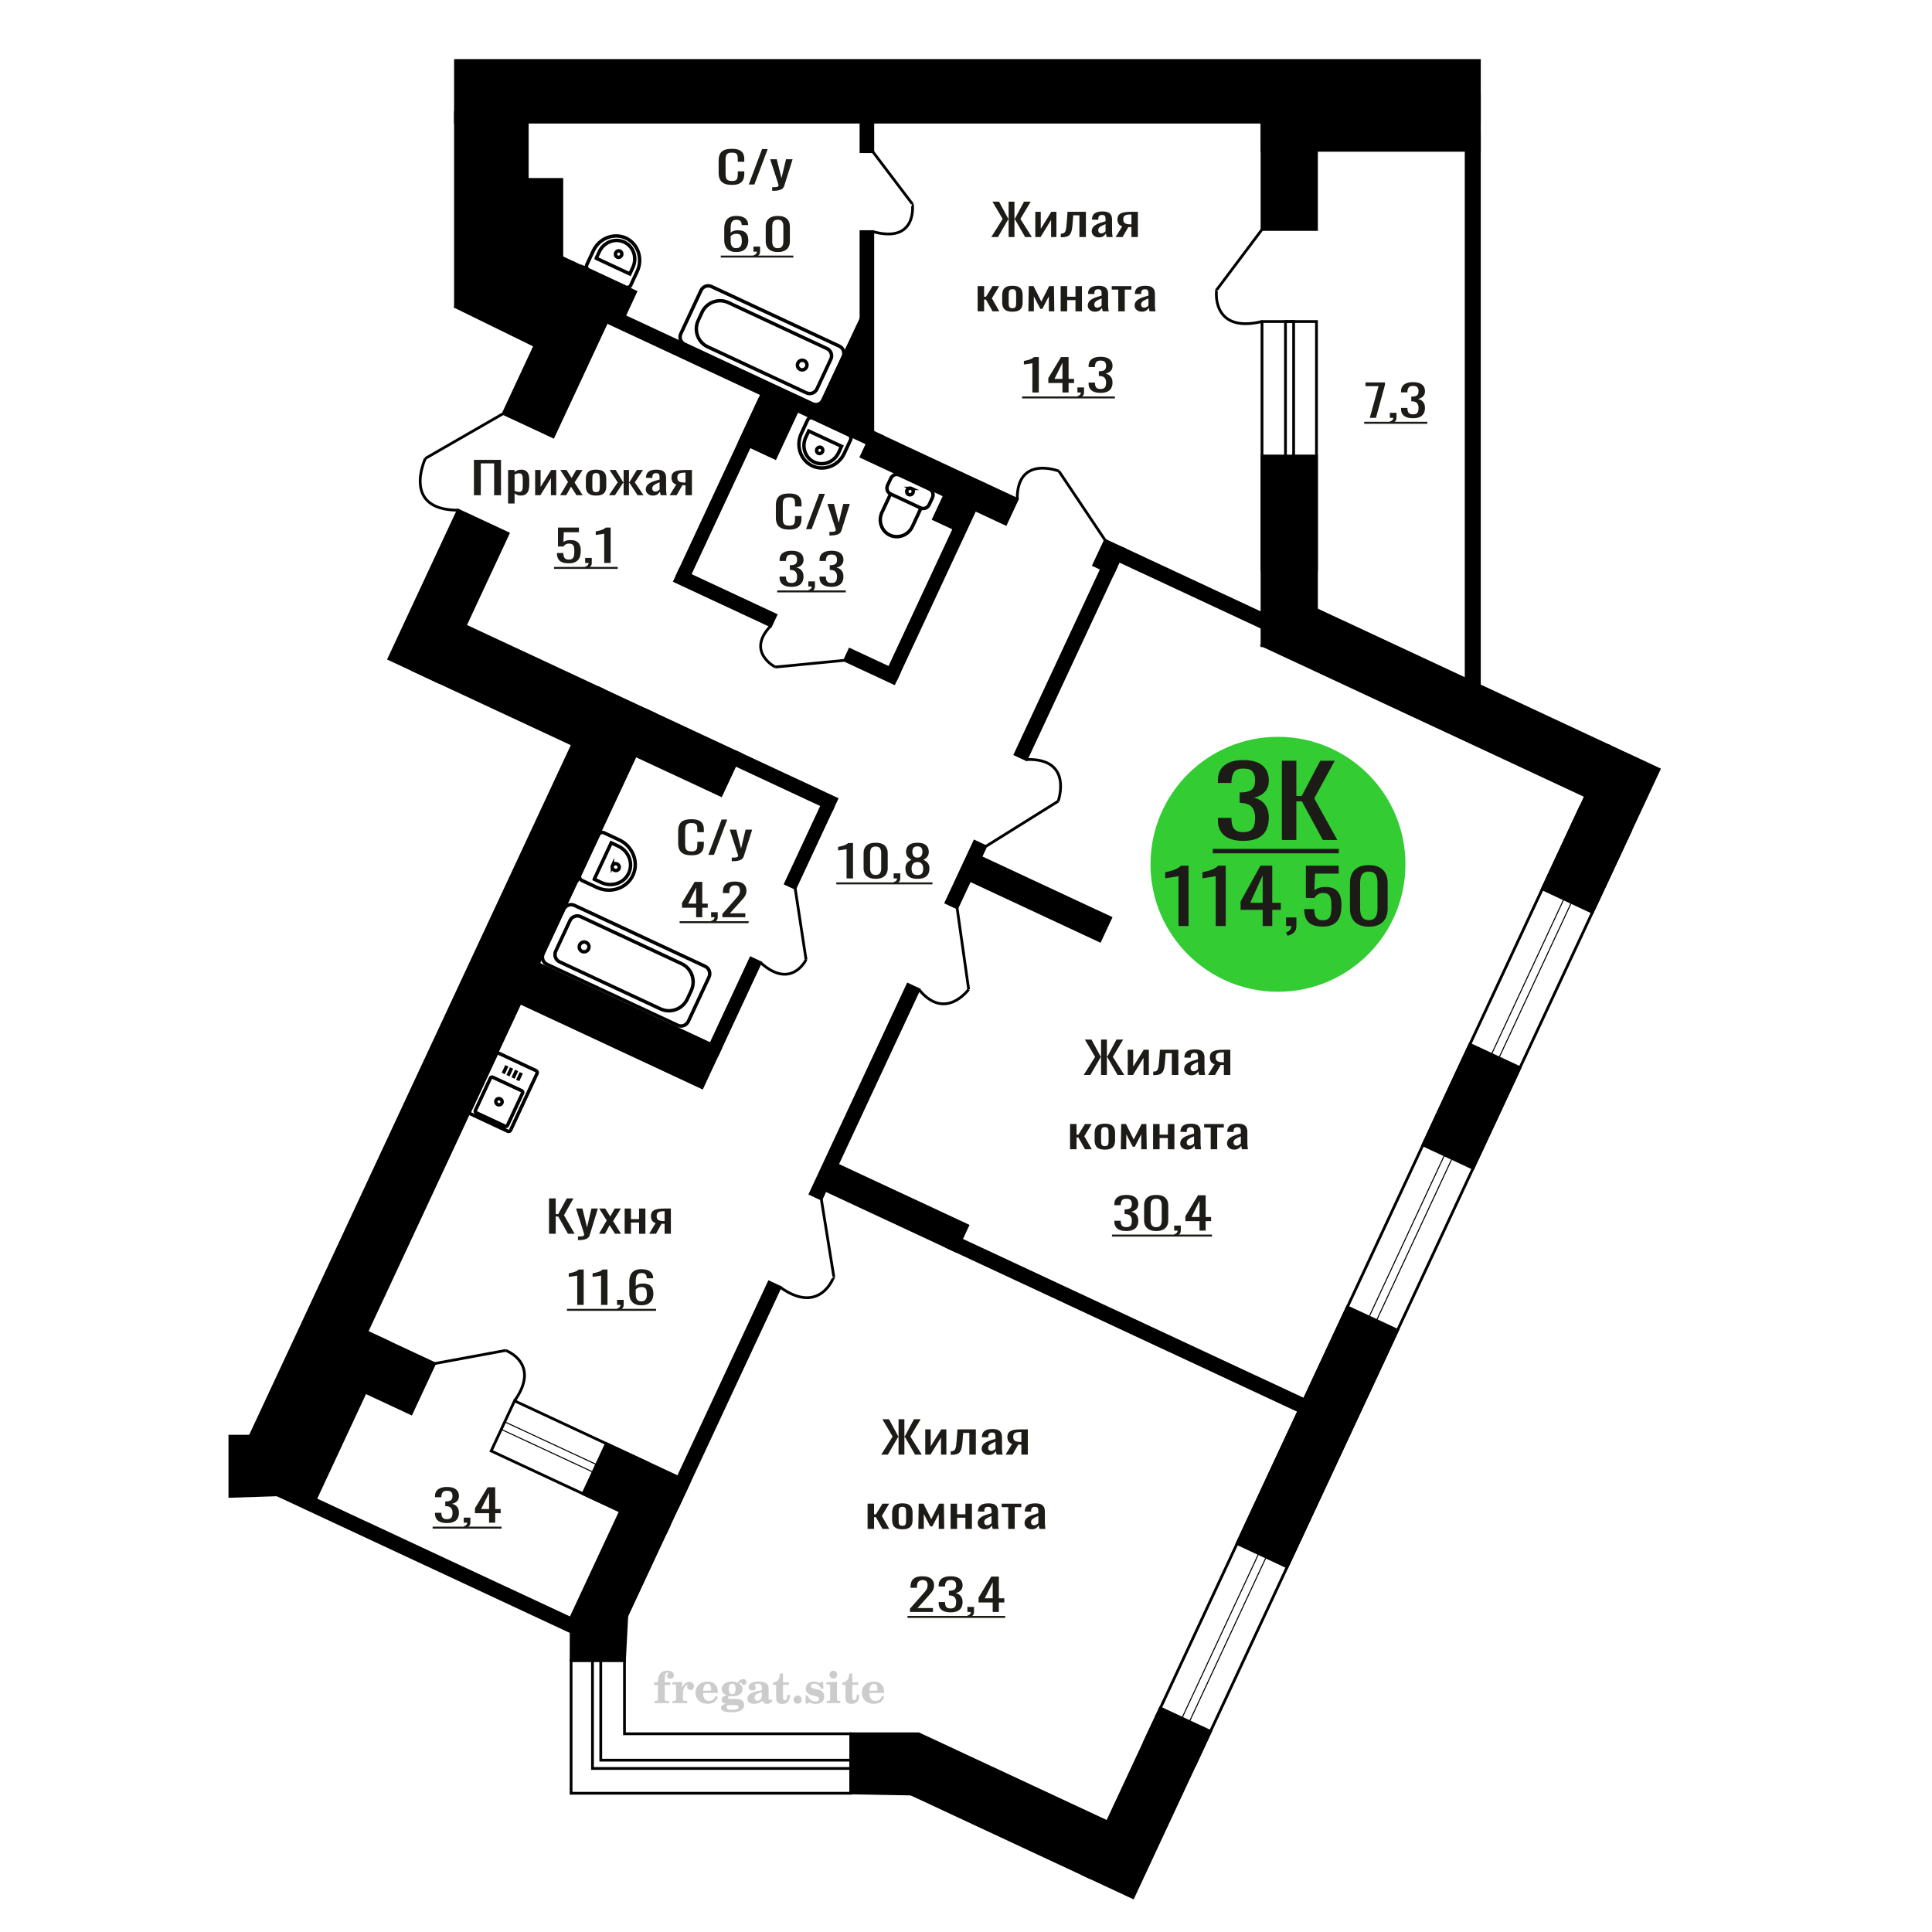 <?xml version="1.0" encoding="UTF-8"?>
<!DOCTYPE svg PUBLIC "-//W3C//DTD SVG 1.1//EN" "http://www.w3.org/Graphics/SVG/1.1/DTD/svg11.dtd">
<!-- Creator: CorelDRAW 2019 -->
<svg xmlns="http://www.w3.org/2000/svg" xml:space="preserve" width="140mm" height="140mm" version="1.1" style="shape-rendering:geometricPrecision; text-rendering:geometricPrecision; image-rendering:optimizeQuality; fill-rule:evenodd; clip-rule:evenodd"
viewBox="0 0 14000 14000"
 xmlns:xlink="http://www.w3.org/1999/xlink">
 <defs>
  <style type="text/css">
   <![CDATA[
    .str0 {stroke:black;stroke-width:25;stroke-miterlimit:22.926}
    .str1 {stroke:black;stroke-width:20;stroke-miterlimit:22.926}
    .fil1 {fill:none}
    .fil3 {fill:black}
    .fil2 {fill:#1C1B17}
    .fil4 {fill:#33CC33}
    .fil0 {fill:#1C1B17;fill-rule:nonzero}
    .fil5 {fill:#CCCCCC;fill-rule:nonzero}
   ]]>
  </style>
 </defs>
 <g id="Слой_x0020_1">
  <path class="fil0" d="M5718.2 3837.42c-25.25,0 -44.85,-3.8 -58.79,-11.39 -13.95,-7.6 -23.65,-17.83 -29.08,-30.7 -5.43,-12.86 -8.14,-27.21 -8.14,-43.03l0 -90.5c0,-17.29 2.71,-32.38 8.14,-45.24 5.43,-12.87 15.13,-22.84 29.08,-29.91 13.94,-7.06 33.54,-10.6 58.79,-10.6 22.32,0 40.01,2.96 53.08,8.86 13.05,5.91 22.45,14.35 28.18,25.32 5.73,10.97 8.59,24.15 8.59,39.55l0 20.25 -47.13 0 0 -18.03c0,-9.5 -0.65,-17.88 -1.97,-25.16 -1.33,-7.28 -4.93,-12.92 -10.81,-16.93 -5.86,-4.01 -15.7,-6.01 -29.51,-6.01 -14.08,0 -24.36,2.16 -30.83,6.49 -6.46,4.32 -10.63,10.44 -12.54,18.35 -1.91,7.91 -2.87,17.14 -2.87,27.69l0 101.57c0,12.86 1.46,23.04 4.4,30.53 2.94,7.49 7.78,12.82 14.55,15.98 6.75,3.16 15.85,4.75 27.29,4.75 13.52,0 23.21,-2.17 29.08,-6.49 5.88,-4.32 9.54,-10.28 11.01,-17.88 1.46,-7.59 2.2,-16.45 2.2,-26.58l0 -18.98 47.13 0 0 18.98c0,15.61 -2.64,29.38 -7.93,41.3 -5.29,11.91 -14.38,21.2 -27.31,27.84 -12.92,6.65 -31.13,9.97 -54.61,9.97z"/>
  <polygon id="1" class="fil0" points="5840.65,3834.57 5936.67,3578.27 5977.62,3578.27 5881.17,3834.57 "/>
  <path id="2" class="fil0" d="M6010.22 3880.45l0 -25.95c11.46,0 20.56,-0.36 27.31,-1.1 6.75,-0.74 11.6,-2.11 14.53,-4.12 2.94,-2 4.4,-4.8 4.4,-8.38 0,-1.9 -1.03,-6.12 -3.07,-12.66 -2.06,-6.54 -4.26,-13.5 -6.62,-20.88l-51.08 -155.68 47.56 0 34.36 136.69 33.03 -136.69 47.57 0 -60.78 193.02c-2.65,8.86 -7.49,15.87 -14.53,21.04 -7.05,5.17 -16.08,8.91 -27.09,11.23 -11.01,2.32 -24.31,3.48 -39.87,3.48l-5.72 0z"/>
  <path class="fil1 str0" d="M6517.15 3442.27l217.9 101.61c22.96,10.7 32.73,38.77 21.73,62.38l-23.8 51.02c-11,23.61 -38.79,34.16 -61.75,23.45l-217.89 -101.6c-22.96,-10.71 -32.74,-38.78 -21.73,-62.38l23.79 -51.02c11.01,-23.61 38.79,-34.16 61.75,-23.46zm-63.81 136.86l220.5 102.82 -62.48 133.98c-29.07,62.35 -102.47,90.22 -163.11,61.95l0 -0.01c-60.64,-28.27 -86.46,-102.41 -57.39,-164.76l62.48 -133.98zm151.09 -39.59c11.8,5.5 16.78,19.8 11.13,31.93 -5.66,12.13 -19.81,17.5 -31.61,12 -11.8,-5.5 -16.78,-19.8 -11.12,-31.93 5.65,-12.13 19.8,-17.51 31.6,-12z"/>
  <path class="fil0" d="M5735.47 4252.33c-19.17,0 -35.16,-2.64 -47.94,-7.91 -12.77,-5.28 -22.36,-12.87 -28.75,-22.78 -6.39,-9.92 -9.58,-21.63 -9.58,-35.13l0 -8.54 46.18 0c0,0.84 0,1.74 0,2.69 0,0.95 0,1.95 0,3 0.29,7.6 1.52,14.45 3.71,20.57 2.17,6.12 6.1,10.97 11.76,14.56 5.66,3.58 13.86,5.38 24.62,5.38 11.32,0 19.89,-1.95 25.7,-5.86 5.82,-3.9 9.73,-9.44 11.76,-16.61 2.04,-7.17 3.06,-15.4 3.06,-24.68 0,-13.5 -3.41,-24.52 -10.24,-33.07 -6.83,-8.54 -18.81,-13.23 -35.96,-14.08 -0.86,-0.21 -1.95,-0.31 -3.26,-0.31 -1.31,0 -2.4,0 -3.26,0l0 -33.86c0.86,0 1.88,0 3.04,0 1.17,0 2.19,0 3.06,0 16.55,-0.42 28.46,-3.59 35.72,-9.49 7.27,-5.91 10.9,-15.72 10.9,-29.43 0,-11.6 -2.7,-20.88 -8.07,-27.84 -5.37,-6.97 -16.04,-10.45 -32.03,-10.45 -15.97,0 -26.57,3.85 -31.79,11.55 -5.23,7.7 -8.14,17.56 -8.72,29.59 0,0.84 0,1.74 0,2.69 0,0.95 0,1.84 0,2.69l-46.18 0 0 -8.55c0,-13.71 3.19,-25.42 9.58,-35.12 6.39,-9.7 16.04,-17.19 28.97,-22.46 12.93,-5.28 28.98,-7.92 48.14,-7.92 19.47,0 35.6,2.64 48.38,7.92 12.78,5.27 22.36,12.81 28.75,22.62 6.39,9.81 9.58,21.57 9.58,35.28 0,15.4 -4.57,27.74 -13.73,37.02 -9.14,9.28 -21.41,15.61 -36.8,18.99 10.74,2.32 19.81,6.32 27.22,12.02 7.41,5.7 13.15,12.92 17.21,21.68 4.08,8.75 6.1,18.93 6.1,30.53 0,15.19 -2.9,28.42 -8.71,39.71 -5.82,11.29 -15.11,20.04 -27.89,26.26 -12.78,6.23 -29.62,9.34 -50.53,9.34z"/>
  <path id="1" class="fil0" d="M5864.43 4290.93l-7.4 -14.55c7.83,-1.9 14,-5.23 18.5,-9.97 4.51,-4.75 6.76,-10.39 6.76,-16.93l-24.84 0 0 -36.39 47.94 0 0 35.76c0,11.18 -3.35,20.09 -10.03,26.73 -6.68,6.65 -16.99,11.76 -30.93,15.35z"/>
  <path id="2" class="fil0" d="M6024.77 4252.33c-19.17,0 -35.15,-2.64 -47.93,-7.91 -12.78,-5.28 -22.37,-12.87 -28.75,-22.78 -6.39,-9.92 -9.59,-21.63 -9.59,-35.13l0 -8.54 46.19 0c0,0.84 0,1.74 0,2.69 0,0.95 0,1.95 0,3 0.28,7.6 1.51,14.45 3.7,20.57 2.18,6.12 6.1,10.97 11.76,14.56 5.66,3.58 13.87,5.38 24.62,5.38 11.32,0 19.9,-1.95 25.71,-5.86 5.81,-3.9 9.72,-9.44 11.76,-16.61 2.04,-7.17 3.05,-15.4 3.05,-24.68 0,-13.5 -3.41,-24.52 -10.24,-33.07 -6.83,-8.54 -18.81,-13.23 -35.95,-14.08 -0.87,-0.21 -1.96,-0.31 -3.27,-0.31 -1.31,0 -2.39,0 -3.26,0l0 -33.86c0.87,0 1.89,0 3.04,0 1.17,0 2.19,0 3.06,0 16.55,-0.42 28.46,-3.59 35.72,-9.49 7.27,-5.91 10.9,-15.72 10.9,-29.43 0,-11.6 -2.69,-20.88 -8.06,-27.84 -5.38,-6.97 -16.05,-10.45 -32.03,-10.45 -15.98,0 -26.58,3.85 -31.8,11.55 -5.23,7.7 -8.14,17.56 -8.71,29.59 0,0.84 0,1.74 0,2.69 0,0.95 0,1.84 0,2.69l-46.19 0 0 -8.55c0,-13.71 3.2,-25.42 9.59,-35.12 6.38,-9.7 16.04,-17.19 28.97,-22.46 12.93,-5.28 28.97,-7.92 48.14,-7.92 19.47,0 35.59,2.64 48.37,7.92 12.78,5.27 22.36,12.81 28.75,22.62 6.39,9.81 9.58,21.57 9.58,35.28 0,15.4 -4.57,27.74 -13.72,37.02 -9.15,9.28 -21.42,15.61 -36.81,18.99 10.74,2.32 19.81,6.32 27.22,12.02 7.41,5.7 13.15,12.92 17.21,21.68 4.08,8.75 6.1,18.93 6.1,30.53 0,15.19 -2.9,28.42 -8.71,39.71 -5.81,11.29 -15.11,20.04 -27.89,26.26 -12.77,6.23 -29.61,9.34 -50.53,9.34z"/>
  <polygon id="3" class="fil2" points="5631.77,4278.25 6128.9,4278.25 6128.9,4292.63 5631.77,4292.63 "/>
  <path class="fil1 str0" d="M4201.58 6340.3l135.83 -291.28c6.87,-14.75 25.14,-20.92 40.59,-13.71l108.13 50.42c99.41,46.36 144.55,161.88 100.32,256.73l0 0.01c-44.23,94.85 -161.74,134.52 -261.15,88.17l-108.13 -50.42c-15.45,-7.21 -22.47,-25.17 -15.59,-39.92zm104.58 31.02l123.01 -263.79 50.93 23.75c75.47,35.19 109.75,122.9 76.17,194.92l-0.9 1.92c-33.58,72.01 -122.81,102.14 -198.28,66.95l-50.93 -23.75zm132.07 -98.99c5.78,-12.4 20.99,-17.53 33.98,-11.48 12.99,6.06 18.83,21.01 13.05,33.41 -5.78,12.39 -20.99,17.53 -33.98,11.47 -12.99,-6.06 -18.83,-21.01 -13.05,-33.4z"/>
  <path class="fil0" d="M3238.57 11036.62c-19.17,0 -35.15,-2.64 -47.93,-7.91 -12.78,-5.28 -22.36,-12.87 -28.75,-22.78 -6.39,-9.92 -9.59,-21.63 -9.59,-35.13l0 -8.54 46.19 0c0,0.84 0,1.74 0,2.69 0,0.95 0,1.95 0,3 0.29,7.6 1.51,14.45 3.7,20.57 2.18,6.12 6.1,10.97 11.76,14.56 5.66,3.58 13.87,5.38 24.62,5.38 11.32,0 19.9,-1.95 25.71,-5.86 5.81,-3.9 9.72,-9.44 11.76,-16.61 2.04,-7.17 3.06,-15.4 3.06,-24.68 0,-13.5 -3.42,-24.52 -10.25,-33.07 -6.83,-8.54 -18.81,-13.23 -35.95,-14.08 -0.87,-0.21 -1.96,-0.31 -3.26,-0.31 -1.31,0 -2.4,0 -3.27,0l0 -33.86c0.87,0 1.89,0 3.04,0 1.18,0 2.19,0 3.06,0 16.55,-0.42 28.46,-3.59 35.72,-9.49 7.27,-5.91 10.91,-15.72 10.91,-29.43 0,-11.6 -2.7,-20.88 -8.07,-27.84 -5.37,-6.97 -16.04,-10.45 -32.03,-10.45 -15.97,0 -26.58,3.85 -31.8,11.55 -5.23,7.7 -8.13,17.56 -8.71,29.59 0,0.84 0,1.74 0,2.69 0,0.95 0,1.84 0,2.69l-46.19 0 0 -8.55c0,-13.71 3.2,-25.42 9.59,-35.12 6.39,-9.7 16.04,-17.19 28.97,-22.46 12.93,-5.28 28.97,-7.92 48.14,-7.92 19.47,0 35.59,2.64 48.37,7.92 12.78,5.27 22.36,12.81 28.75,22.62 6.39,9.81 9.59,21.57 9.59,35.28 0,15.4 -4.57,27.74 -13.73,37.02 -9.14,9.28 -21.41,15.61 -36.81,18.99 10.74,2.32 19.82,6.32 27.22,12.02 7.41,5.7 13.15,12.92 17.22,21.68 4.07,8.75 6.1,18.93 6.1,30.53 0,15.19 -2.91,28.42 -8.72,39.71 -5.81,11.29 -15.1,20.04 -27.88,26.26 -12.78,6.23 -29.62,9.34 -50.54,9.34z"/>
  <path id="1" class="fil0" d="M3367.54 11075.22l-7.41 -14.55c7.84,-1.9 14.01,-5.23 18.51,-9.97 4.5,-4.75 6.76,-10.39 6.76,-16.93l-24.84 0 0 -36.39 47.93 0 0 35.76c0,11.18 -3.35,20.09 -10.02,26.73 -6.68,6.65 -17,11.76 -30.93,15.35z"/>
  <path id="2" class="fil0" d="M3544 11033.77l0 -68.66 -102.39 0 0 -35.44 91.92 -152.2 54.9 0 0 157.58 39.65 0 0 30.06 -39.65 0 0 68.66 -44.43 0zm-57.52 -98.72l57.52 0 0 -116.45 -57.52 116.45z"/>
  <polygon id="3" class="fil2" points="3134.87,11062.54 3634.62,11062.54 3634.62,11076.92 3134.87,11076.92 "/>
  <path class="fil1 str1" d="M3664.21 9785.55c0,0 258.35,93.08 64.41,365.48"/>
  <line class="fil1 str1" x1="3149.29" y1="9880.87" x2="3664.21" y2= "9785.55" />
  <polygon class="fil3 str1" points="2273.84,9914.84 2443.21,9551.63 3149.28,9880.87 2979.91,10244.09 "/>
  <circle class="fil4" cx="9260.7" cy="6262.92" r="923.71"/>
  <path class="fil0" d="M8539.74 6710.2l0 -361.63c-0.45,0.36 -5.56,1.44 -15.32,3.24 -9.75,1.8 -20.77,3.6 -33.03,5.4 -12.25,1.8 -23.15,3.42 -32.67,4.86 -9.54,1.44 -14.53,2.16 -14.99,2.16l0 -43.72c7.72,-1.44 16.69,-3.42 26.9,-5.94 10.22,-2.52 20.65,-5.58 31.32,-9.17 10.67,-3.6 20.88,-8.1 30.64,-13.5 9.75,-5.4 18.04,-11.69 24.85,-18.89l55.15 0 0 437.19 -72.85 0z"/>
  <path id="1" class="fil0" d="M8809.37 6710.2l0 -361.63c-0.46,0.36 -5.57,1.44 -15.33,3.24 -9.75,1.8 -20.76,3.6 -33.02,5.4 -12.25,1.8 -23.15,3.42 -32.68,4.86 -9.53,1.44 -14.53,2.16 -14.98,2.16l0 -43.72c7.72,-1.44 16.69,-3.42 26.89,-5.94 10.22,-2.52 20.65,-5.58 31.32,-9.17 10.68,-3.6 20.88,-8.1 30.64,-13.5 9.76,-5.4 18.04,-11.69 24.86,-18.89l55.15 0 0 437.19 -72.85 0z"/>
  <path id="2" class="fil0" d="M9149.8 6710.2l0 -117.12 -160.01 0 0 -60.45 143.66 -259.62 85.79 0 0 268.79 61.96 0 0 51.28 -61.96 0 0 117.12 -69.44 0zm-89.88 -168.4l89.88 0 0 -198.62 -89.88 198.62z"/>
  <path id="3" class="fil0" d="M9330.22 6780.91l-11.58 -24.83c12.25,-3.24 21.9,-8.91 28.94,-17 7.04,-8.1 10.55,-17.73 10.55,-28.88l-38.81 0 0 -62.07 74.9 0 0 60.99c0,19.07 -5.23,34.27 -15.66,45.61 -10.44,11.33 -26.55,20.06 -48.34,26.18z"/>
  <path id="4" class="fil0" d="M9584.18 6714.52c-33.14,0 -59.47,-5.04 -78.98,-15.11 -19.53,-10.08 -33.48,-24.65 -41.88,-43.72 -8.39,-19.07 -12.59,-41.74 -12.59,-68.01l72.85 0c0,12.95 1.36,25.64 4.09,38.05 2.72,12.41 8.51,22.67 17.35,30.77 8.86,8.09 22.36,12.14 40.52,12.14 19.97,0 34.26,-4.59 42.89,-13.76 8.63,-9.18 14.07,-21.59 16.34,-37.25 2.27,-15.65 3.4,-33.37 3.4,-53.16 0,-19.79 -1.36,-36.61 -4.09,-50.47 -2.72,-13.85 -8.38,-24.46 -17.01,-31.84 -8.63,-7.38 -22.24,-11.06 -40.85,-11.06 -14.98,0 -27.69,3.68 -38.13,11.06 -10.45,7.38 -18.15,15.74 -23.15,25.1l-61.96 0 0 -234.25 237.62 0 0 57.75 -171.57 0 -4.77 120.9c9.08,-7.55 20.31,-13.49 33.71,-17.81 13.38,-4.31 28.71,-6.47 45.95,-6.47 29.96,0 53.45,5.57 70.46,16.73 17.03,11.15 29.06,26.45 36.1,45.88 7.03,19.43 10.54,41.74 10.54,66.92 0,22.31 -2.03,43.09 -6.12,62.34 -4.08,19.25 -11.24,35.99 -21.44,50.2 -10.22,14.21 -24.18,25.28 -41.88,33.19 -17.7,7.92 -40.17,11.88 -67.4,11.88z"/>
  <path id="5" class="fil0" d="M9919.16 6715.06c-31.32,0 -57.08,-5.58 -77.28,-16.73 -20.19,-11.16 -35.17,-26.45 -44.93,-45.88 -9.77,-19.43 -14.65,-41.56 -14.65,-66.39l0 -188.37c0,-25.55 4.77,-47.95 14.31,-67.2 9.53,-19.25 24.39,-34.27 44.59,-45.07 20.2,-10.79 46.18,-16.19 77.96,-16.19 31.77,0 57.65,5.4 77.62,16.19 19.98,10.8 34.72,25.82 44.26,45.07 9.52,19.25 14.29,41.65 14.29,67.2l0 188.37c0,25.19 -4.88,47.5 -14.63,66.93 -9.76,19.43 -24.62,34.63 -44.61,45.61 -19.97,10.97 -45.61,16.46 -76.93,16.46zm0 -47.5c17.25,0 30.3,-3.96 39.15,-11.87 8.85,-7.92 14.98,-18.09 18.38,-30.5 3.41,-12.41 5.11,-25.28 5.11,-38.59l0 -189.45c0,-14.03 -1.59,-27.26 -4.77,-39.67 -3.18,-12.41 -9.19,-22.4 -18.04,-29.96 -8.85,-7.55 -22.12,-11.33 -39.83,-11.33 -17.7,0 -31.1,3.78 -40.17,11.33 -9.08,7.56 -15.21,17.55 -18.38,29.96 -3.18,12.41 -4.76,25.64 -4.76,39.67l0 189.45c0,13.31 1.7,26.18 5.09,38.59 3.41,12.41 9.77,22.58 19.07,30.5 9.3,7.91 22.36,11.87 39.15,11.87z"/>
  <path class="fil0" d="M9008.88 6093.25c-40.82,0 -74.82,-5.91 -102.03,-17.72 -27.21,-11.82 -47.6,-28.84 -61.21,-51.05 -13.6,-22.21 -20.4,-48.45 -20.4,-78.7l0 -19.14 98.31 0c0,1.89 0,3.9 0,6.03 0,2.12 0,4.37 0,6.73 0.61,17.02 3.24,32.38 7.88,46.09 4.64,13.7 12.98,24.57 25.04,32.61 12.06,8.03 29.53,12.05 52.41,12.05 24.11,0 42.34,-4.37 54.72,-13.11 12.36,-8.75 20.71,-21.16 25.04,-37.23 4.33,-16.07 6.49,-34.5 6.49,-55.3 0,-30.25 -7.26,-54.94 -21.8,-74.08 -14.53,-19.15 -40.03,-29.66 -76.51,-31.55 -1.86,-0.48 -4.18,-0.71 -6.96,-0.71 -2.78,0 -5.1,0 -6.95,0l0 -75.86c1.85,0 4.02,0 6.49,0 2.47,0 4.63,0 6.49,0 35.24,-0.95 60.59,-8.04 76.06,-21.27 15.44,-13.24 23.18,-35.22 23.18,-65.94 0,-25.99 -5.72,-46.79 -17.15,-62.39 -11.45,-15.6 -34.17,-23.4 -68.17,-23.4 -34.02,0 -56.58,8.63 -67.71,25.88 -11.14,17.25 -17.31,39.35 -18.55,66.29 0,1.89 0,3.9 0,6.03 0,2.13 0,4.13 0,6.02l-98.31 0 0 -19.14c0,-30.72 6.8,-56.95 20.4,-78.69 13.61,-21.75 34.16,-38.53 61.67,-50.34 27.53,-11.82 61.68,-17.73 102.5,-17.73 41.41,0 75.74,5.91 102.94,17.73 27.21,11.81 47.61,28.71 61.22,50.69 13.59,21.98 20.39,48.33 20.39,79.05 0,34.5 -9.73,62.16 -29.21,82.95 -19.48,20.8 -45.6,34.98 -78.37,42.54 22.88,5.2 42.2,14.18 57.96,26.94 15.78,12.76 27.99,28.95 36.65,48.57 8.64,19.61 12.97,42.42 12.97,68.41 0,34.03 -6.17,63.69 -18.55,88.98 -12.36,25.29 -32.14,44.9 -59.35,58.85 -27.21,13.94 -63.06,20.91 -107.58,20.91z"/>
  <polygon id="1" class="fil0" points="9288.97,6086.87 9288.97,5512.6 9393.77,5512.6 9393.77,5767.83 9432.73,5767.83 9567.21,5512.6 9672,5512.6 9523.62,5785.55 9690.55,6086.87 9585.76,6086.87 9433.65,5806.82 9393.77,5806.82 9393.77,6086.87 "/>
  <polygon id="2" class="fil2" points="8788.14,6151.32 9701.69,6151.32 9701.69,6183.55 8788.14,6183.55 "/>
  <path class="fil5" d="M4739.47 12210.56l0 -20 28.15 0 0 -6.35c0,-24.71 5.87,-43.87 17.67,-57.58 11.8,-13.7 28.37,-20.53 49.64,-20.53 14.92,0 26.72,3.07 35.45,9.16 8.74,6.08 13.13,14.28 13.13,24.6 0,7.68 -2.33,13.71 -6.99,18.1 -4.65,4.39 -11.11,6.56 -19.42,6.56 -6.82,0 -12.38,-2.01 -16.67,-6.03 -4.28,-4.02 -6.45,-9.21 -6.45,-15.5 0,-6.62 2.96,-12.49 8.94,-17.68 1.22,-1.22 1.85,-2.01 1.85,-2.33 0,-1.11 -0.53,-1.96 -1.53,-2.43 -1.06,-0.53 -2.75,-0.8 -5.13,-0.8 -7.89,0 -13.34,4.03 -16.36,12.02 -3.07,7.99 -4.6,24.23 -4.6,48.73l0 10.06 39.95 0 0 20 -39.95 0 0 102.87c0,4.66 0.95,7.83 2.91,9.52 1.96,1.7 5.72,2.54 11.27,2.54l16.94 0 0 15.88 -105.41 0 0 -15.88 13.91 -0.31c4.24,-0.21 7.09,-1.11 8.63,-2.81 1.48,-1.64 2.22,-4.6 2.22,-8.94l0 -102.87 -28.15 0z"/>
  <path id="1" class="fil5" d="M4873.35 12341.37l0 -15.88 14.87 -0.31c4.34,-0.32 7.25,-1.27 8.68,-2.86 1.43,-1.59 2.17,-4.55 2.17,-8.89l0 -95.04c0,-5.08 -1.11,-8.47 -3.39,-10.11 -2.27,-1.64 -6.98,-2.48 -14.13,-2.48 -0.95,0 -2.48,0.05 -4.6,0.16 -2.12,0.1 -3.7,0.15 -4.87,0.15l0 -15.55 70.75 -3.5 0 43.71c6.25,-14.34 13.65,-25.18 22.39,-32.49 8.67,-7.25 18.46,-10.9 29.42,-10.9 10.16,0 18.41,2.86 24.76,8.52 6.35,5.72 9.53,12.97 9.53,21.86 0,8.67 -2.33,15.61 -7.04,20.85 -4.71,5.23 -10.9,7.83 -18.57,7.83 -7.15,0 -12.97,-2.28 -17.47,-6.88 -4.49,-4.61 -6.77,-10.59 -6.77,-17.94 0,-2.91 0.48,-5.56 1.43,-8.04 0.9,-2.49 2.38,-4.87 4.34,-7.15 -11.8,3.81 -20.75,12.01 -26.94,24.5 -6.19,12.49 -9.31,28.79 -9.31,48.84l0 33.66c0,4.34 0.74,7.3 2.22,8.94 1.54,1.7 4.39,2.6 8.63,2.81l20.27 0.31 0 15.88 -106.37 0z"/>
  <path id="2" class="fil5" d="M5187.73 12288.98l13.97 6.67c-4.97,16.62 -13.65,29.26 -26.09,37.89 -12.48,8.62 -28.31,12.91 -47.51,12.91 -26.36,0 -47.58,-7.41 -63.77,-22.17 -16.14,-14.77 -24.23,-34.13 -24.23,-58.1 0,-23.92 8.04,-43.4 24.07,-58.32 16.09,-14.92 37.1,-22.38 63.03,-22.38 23.65,0 42.01,6.82 55.14,20.53 13.12,13.65 19.68,32.86 19.68,57.52l0 4.18 -106.68 0 0 2.17c0,18.36 3.7,32.23 11.06,41.59 7.41,9.37 18.41,14.02 32.97,14.02 10.63,0 20,-3.06 28.04,-9.2 8.1,-6.14 14.87,-15.24 20.32,-27.31zm-92.39 -37.78l48.79 0c3.33,0 5.66,-0.74 6.98,-2.17 1.33,-1.43 2.02,-4.07 2.02,-7.94 0,-13.65 -2.07,-23.6 -6.14,-29.79 -4.08,-6.19 -10.48,-9.31 -19.26,-9.31 -10.11,0 -17.84,4.07 -23.18,12.17 -5.29,8.15 -8.36,20.48 -9.21,37.04z"/>
  <path id="3" class="fil5" d="M5260.33 12347.14c-10.26,-2.59 -17.99,-6.41 -23.23,-11.54 -5.23,-5.13 -7.83,-11.43 -7.83,-19 0,-8.36 3.44,-15.24 10.37,-20.69 6.94,-5.39 16.94,-9.1 29.96,-11.06 -12.81,-3.43 -22.55,-9.04 -29.27,-16.93 -6.72,-7.83 -10.1,-17.41 -10.1,-28.68 0,-16.09 6.82,-29.21 20.47,-39.26 13.66,-10.11 31.49,-15.14 53.5,-15.14 7.78,0 15.08,0.8 22.02,2.33 6.93,1.54 13.65,3.86 20.16,6.93l5.45 -7.88c4.23,-6.03 9.31,-10.64 15.18,-13.92 5.88,-3.28 12.02,-4.92 18.42,-4.92 7.04,0 12.75,2.01 17.2,6.03 4.44,4.08 6.67,9.26 6.67,15.56 0,6.19 -1.7,11.27 -5.14,15.13 -3.38,3.87 -7.83,5.82 -13.28,5.82 -3.76,0 -6.93,-0.79 -9.63,-2.38 -2.7,-1.64 -4.87,-4.07 -6.51,-7.35 -0.63,-1.27 -1,-2.81 -1.22,-4.66 -0.31,-2.59 -1.43,-3.91 -3.28,-4.02 -1.85,0 -3.91,0.9 -6.19,2.7 -2.27,1.8 -4.13,4.07 -5.55,6.82 7.83,5.4 13.54,11.17 17.14,17.36 3.6,6.25 5.4,13.39 5.4,21.43 0,16.14 -6.56,28.79 -19.63,37.94 -13.07,9.16 -31.23,13.76 -54.46,13.76 -1.95,0 -4.71,-0.1 -8.25,-0.32 -3.49,-0.21 -6.03,-0.31 -7.57,-0.31 -4.87,0 -8.68,0.9 -11.37,2.75 -2.76,1.8 -4.13,4.29 -4.13,7.46 0,3.65 1.21,6.19 3.65,7.62 2.43,1.43 6.67,2.17 12.75,2.17l23.02 0c12.07,0 22.6,0.37 31.54,1.16 8.99,0.8 15.13,1.8 18.57,3.02 8.68,3.12 15.45,8.26 20.32,15.5 4.87,7.25 7.31,15.62 7.31,25.09 0,16.72 -7.94,29.58 -23.82,38.57 -15.87,9 -38.63,13.5 -68.31,13.5 -25.24,0 -44.24,-2.75 -56.99,-8.2 -12.76,-5.51 -19.16,-13.66 -19.16,-24.5 0,-7.15 3.12,-13.08 9.31,-17.89 6.19,-4.82 15.03,-8.15 26.51,-10zm15.62 8.84c-4.03,1.64 -6.88,3.54 -8.58,5.66 -1.69,2.11 -2.54,4.87 -2.54,8.31 0,6.93 3.02,12.06 9,15.34 5.98,3.33 15.29,4.98 27.94,4.98 17.14,0 29.84,-1.59 38.05,-4.71 8.2,-3.18 12.33,-8.05 12.33,-14.72 0,-5.23 -2.23,-9.04 -6.67,-11.37 -4.45,-2.33 -12.07,-3.49 -22.86,-3.49l-46.67 0zm5.39 -117.59c0,13.07 1.96,22.6 5.88,28.58 3.97,5.98 10.1,8.99 18.52,8.99 8.46,0 14.71,-3.01 18.78,-9.1 4.02,-6.03 6.04,-15.5 6.04,-28.47 0,-12.7 -2.02,-22.12 -6.04,-28.2 -4.07,-6.09 -10.32,-9.16 -18.78,-9.16 -8.42,0 -14.55,3.07 -18.52,9.16 -3.92,6.08 -5.88,15.5 -5.88,28.2z"/>
  <path id="4" class="fil5" d="M5520.47 12264.53c-18.79,3.02 -32.17,7.47 -40.11,13.34 -7.99,5.87 -11.96,14.13 -11.96,24.82 0,6.51 1.8,11.64 5.34,15.5 3.55,3.81 8.37,5.72 14.35,5.72 9.78,0 17.67,-3.65 23.54,-10.96 5.88,-7.3 8.84,-17.3 8.84,-30l0 -18.42zm49.21 40.22c0,5.08 0.9,8.68 2.7,10.85 1.8,2.17 4.76,3.23 8.79,3.23 1.85,0 3.96,-0.53 6.35,-1.64 2.38,-1.06 3.86,-1.59 4.49,-1.59 1.22,0 2.23,0.37 2.97,1.22 0.68,0.84 1.06,2.01 1.06,3.59 0,6.62 -3.76,12.65 -11.33,18.16 -7.57,5.45 -16.61,8.2 -27.15,8.2 -7.88,0 -14.6,-2.07 -20.16,-6.25 -5.61,-4.18 -8.89,-9.57 -9.94,-16.14 -8.68,7.09 -18.53,12.6 -29.53,16.51 -11.01,3.92 -22.33,5.88 -34.03,5.88 -15.18,0 -26.99,-3.28 -35.35,-9.9 -8.36,-6.61 -12.54,-15.93 -12.54,-27.94 0,-15.98 8.42,-28.84 25.19,-38.47 16.78,-9.68 43.34,-16.93 79.59,-21.8l0 -17.25c0,-11.17 -2.22,-19.05 -6.67,-23.71 -4.44,-4.65 -11.85,-6.98 -22.17,-6.98 -6.72,0 -12.38,1.11 -16.94,3.33 -4.6,2.22 -6.93,4.82 -6.93,7.67 0,0.74 1.38,2.86 4.13,6.41 2.75,3.49 4.13,7.41 4.13,11.8 0,5.98 -2.33,10.79 -7.04,14.5 -4.71,3.65 -10.85,5.5 -18.36,5.5 -7.68,0 -14.03,-2.22 -19.11,-6.67 -5.02,-4.44 -7.56,-10 -7.56,-16.72 0,-13.23 6.35,-23.49 19.05,-30.8 12.75,-7.25 30.69,-10.9 53.97,-10.9 13.02,0 24.45,1.33 34.35,3.97 9.84,2.59 17.99,6.51 24.39,11.64 5.08,3.97 8.63,8.42 10.64,13.44 2.01,4.98 3.01,12.65 3.01,22.97l0 67.89z"/>
  <path id="5" class="fil5" d="M5723.52 12281.36c0,0.74 0.1,1.85 0.26,3.34 0.16,1.48 0.21,2.59 0.21,3.33 0,18.57 -4.92,33.07 -14.76,43.5 -9.9,10.37 -23.6,15.56 -41.12,15.56 -15.98,0 -27.36,-3.76 -34.08,-11.33 -6.72,-7.51 -10.05,-20.8 -10.05,-39.85l0 -86.62 -22.86 0 0 -17.04c15.72,-1 27.94,-7.14 36.62,-18.31 8.68,-11.16 13.44,-26.93 14.29,-47.2l21.8 0 0 63.82 42.86 0 0 18.73 -42.86 0 0 84.14c0,10.74 1,17.88 2.96,21.38 1.96,3.54 5.4,5.29 10.37,5.29 6.09,0 10.69,-3.23 13.87,-9.63 3.12,-6.41 4.87,-16.09 5.18,-29.11l17.31 0z"/>
  <path id="6" class="fil5" d="M5779.66 12286.12c8.05,0 15.03,2.92 20.91,8.79 5.87,5.82 8.83,12.8 8.83,20.95 0,8.21 -2.91,15.24 -8.78,21.12 -5.82,5.87 -12.81,8.84 -20.96,8.84 -8.09,0 -15.02,-2.97 -20.85,-8.84 -5.87,-5.88 -8.78,-12.91 -8.78,-21.12 0,-8.04 2.96,-15.02 8.84,-20.9 5.87,-5.87 12.8,-8.84 20.79,-8.84z"/>
  <path id="7" class="fil5" d="M5837.34 12285.49l13.71 0c6.51,14.39 14.76,25.4 24.76,33.02 10.06,7.62 21.22,11.43 33.61,11.43 8.09,0 14.49,-1.8 19.2,-5.34 4.77,-3.6 7.15,-8.37 7.15,-14.4 0,-5.4 -2.07,-9.52 -6.25,-12.43 -4.18,-2.91 -13.07,-5.77 -26.72,-8.58 -23.44,-4.49 -39.95,-10.84 -49.53,-18.94 -9.58,-8.1 -14.34,-19.42 -14.34,-33.97 0,-16.14 5.34,-28.63 16.03,-37.47 10.69,-8.89 25.88,-13.33 45.51,-13.33 7.3,0 14.29,0.9 20.8,2.75 6.56,1.85 12.54,4.5 17.94,7.99l12.43 -8.52 13.07 0 1.54 50.8 -14.92 0c-5.56,-11.91 -12.76,-21.27 -21.54,-27.99 -8.79,-6.72 -18.21,-10.11 -28.31,-10.11 -7.68,0 -13.92,1.69 -18.73,5.13 -4.87,3.44 -7.31,7.73 -7.31,12.91 0,9.85 12.54,16.99 37.57,21.44 3.02,0.52 5.35,0.95 6.99,1.27 17.67,3.28 31.01,9.26 39.9,17.93 8.89,8.68 13.33,19.95 13.33,33.77 0,16.66 -5.61,29.84 -16.82,39.58 -11.22,9.79 -26.52,14.66 -45.94,14.66 -8.67,0 -16.93,-1.01 -24.66,-3.07 -7.77,-2.07 -14.76,-5.03 -21.11,-8.95l-13.65 9.48 -12.75 0 -0.96 -59.06z"/>
  <path id="8" class="fil5" d="M6010.96 12134.99c0,-7.88 2.7,-14.55 8.15,-20 5.45,-5.5 12.01,-8.25 19.79,-8.25 7.46,0 13.92,2.75 19.42,8.31 5.45,5.55 8.2,12.17 8.2,19.94 0,7.78 -2.7,14.45 -8.15,20.11 -5.45,5.67 -11.9,8.47 -19.47,8.47 -7.78,0 -14.34,-2.75 -19.79,-8.31 -5.45,-5.55 -8.15,-12.27 -8.15,-20.27zm54.29 178.39c0,4.44 0.74,7.51 2.17,9.1 1.48,1.59 4.39,2.49 8.73,2.7l12.6 0.31 0 15.88 -98.11 0 0 -15.88 13.81 -0.31c4.29,-0.21 7.2,-1.11 8.68,-2.81 1.53,-1.64 2.28,-4.65 2.28,-8.99l0 -95.04c0,-5.03 -1.12,-8.42 -3.39,-10.06 -2.28,-1.64 -6.93,-2.48 -13.97,-2.48 -0.95,0 -2.44,0.05 -4.61,0.16 -2.11,0.1 -3.75,0.15 -5.02,0.15l0 -15.55 76.83 -3.5 0 126.32z"/>
  <path id="9" class="fil5" d="M6225.81 12281.36c0,0.74 0.1,1.85 0.26,3.34 0.16,1.48 0.21,2.59 0.21,3.33 0,18.57 -4.92,33.07 -14.76,43.5 -9.9,10.37 -23.6,15.56 -41.12,15.56 -15.98,0 -27.36,-3.76 -34.08,-11.33 -6.72,-7.51 -10.05,-20.8 -10.05,-39.85l0 -86.62 -22.86 0 0 -17.04c15.72,-1 27.94,-7.14 36.62,-18.31 8.68,-11.16 13.44,-26.93 14.29,-47.2l21.8 0 0 63.82 42.86 0 0 18.73 -42.86 0 0 84.14c0,10.74 1,17.88 2.96,21.38 1.96,3.54 5.4,5.29 10.37,5.29 6.09,0 10.69,-3.23 13.87,-9.63 3.12,-6.41 4.87,-16.09 5.18,-29.11l17.31 0z"/>
  <path id="10" class="fil5" d="M6392.97 12288.98l13.97 6.67c-4.97,16.62 -13.65,29.26 -26.09,37.89 -12.48,8.62 -28.31,12.91 -47.51,12.91 -26.36,0 -47.58,-7.41 -63.77,-22.17 -16.14,-14.77 -24.23,-34.13 -24.23,-58.1 0,-23.92 8.04,-43.4 24.07,-58.32 16.09,-14.92 37.1,-22.38 63.03,-22.38 23.65,0 42.01,6.82 55.14,20.53 13.12,13.65 19.68,32.86 19.68,57.52l0 4.18 -106.68 0 0 2.17c0,18.36 3.7,32.23 11.06,41.59 7.41,9.37 18.41,14.02 32.97,14.02 10.63,0 20,-3.06 28.04,-9.2 8.1,-6.14 14.87,-15.24 20.32,-27.31zm-92.39 -37.78l48.79 0c3.33,0 5.66,-0.74 6.98,-2.17 1.33,-1.43 2.02,-4.07 2.02,-7.94 0,-13.65 -2.07,-23.6 -6.14,-29.79 -4.08,-6.19 -10.48,-9.31 -19.26,-9.31 -10.11,0 -17.84,4.07 -23.18,12.17 -5.29,8.15 -8.36,20.48 -9.21,37.04z"/>
  <polygon class="fil0" points="3978.56,8940.29 3978.56,8683.99 4026.95,8683.99 4026.95,8797.9 4044.93,8797.9 4107,8683.99 4155.38,8683.99 4086.88,8805.81 4163.94,8940.29 4115.57,8940.29 4045.36,8815.3 4026.95,8815.3 4026.95,8940.29 "/>
  <path id="1" class="fil0" d="M4188.34 8986.17l0 -25.95c11.14,0 19.99,-0.36 26.55,-1.1 6.56,-0.74 11.27,-2.11 14.12,-4.12 2.86,-2 4.28,-4.8 4.28,-8.38 0,-1.9 -1,-6.12 -2.99,-12.66 -2,-6.54 -4.14,-13.5 -6.43,-20.88l-49.65 -155.68 46.23 0 33.39 136.69 32.11 -136.69 46.24 0 -59.08 193.02c-2.57,8.86 -7.28,15.87 -14.13,21.04 -6.84,5.17 -15.63,8.91 -26.33,11.23 -10.7,2.32 -23.62,3.48 -38.75,3.48l-5.56 0z"/>
  <polygon id="2" class="fil0" points="4340.76,8940.29 4396.4,8844.1 4342.04,8757.4 4385.7,8757.4 4422.1,8815.3 4454.2,8757.4 4499.15,8757.4 4442.65,8848.21 4500.01,8940.29 4456.34,8940.29 4417.39,8878.27 4384,8940.29 "/>
  <polygon id="3" class="fil0" points="4526.56,8940.29 4526.56,8757.4 4572.36,8757.4 4572.36,8834.29 4631.01,8834.29 4631.01,8757.4 4676.82,8757.4 4676.82,8940.29 4631.01,8940.29 4631.01,8858.97 4572.36,8858.97 4572.36,8940.29 "/>
  <path id="4" class="fil0" d="M4704.22 8940.29l46.66 -77.52c-7.98,-2.32 -14.47,-5.8 -19.47,-10.44 -4.99,-4.65 -8.63,-10.34 -10.92,-17.09 -2.28,-6.75 -3.42,-14.35 -3.42,-22.78 0,-9.71 1.71,-18.04 5.13,-25 3.44,-6.96 8.85,-12.66 16.28,-17.09 7.41,-4.43 17.26,-7.7 29.53,-9.81 12.27,-2.11 27.4,-3.16 45.38,-3.16l47.95 0 0 182.89 -45.38 0 0 -72.14c-4.57,0 -8.42,-0.06 -11.55,-0.16 -3.14,-0.11 -6.58,-0.27 -10.29,-0.48l-40.67 72.78 -49.23 0zm106.6 -91.76c0.57,0 1.5,0 2.79,0 1.28,0 2.07,0 2.35,0l0 -71.83c-0.28,0 -1.07,0 -2.35,0 -1.29,0 -2.07,0 -2.36,0 -13.42,0 -24.04,1.21 -31.89,3.64 -7.86,2.43 -13.35,6.22 -16.49,11.39 -3.14,5.17 -4.71,12.08 -4.71,20.73 0,12.02 3.64,20.99 10.92,26.89 7.28,5.91 21.19,8.97 41.74,9.18z"/>
  <polygon class="fil0" points="3434.36,3588.58 3434.36,3332.28 3630.38,3332.28 3630.38,3588.58 3580.71,3588.58 3580.71,3357.91 3484.03,3357.91 3484.03,3588.58 "/>
  <path id="1" class="fil0" d="M3681.8 3648.7l0 -243.01 47.02 0 0 14.55c5.57,-4.64 12.31,-8.64 20.22,-12.02 7.91,-3.37 17.28,-5.06 28.13,-5.06 13.18,0 23.66,2.48 31.42,7.43 7.76,4.96 13.56,11.18 17.36,18.67 3.81,7.49 6.31,15.09 7.48,22.78 1.18,7.7 1.76,14.3 1.76,19.78l0 44.3c0,12.87 -1.76,25.05 -5.28,36.55 -3.51,11.49 -9.89,20.77 -19.11,27.84 -9.24,7.07 -22.2,10.6 -38.91,10.6 -9.08,0 -17.14,-1.63 -24.16,-4.9 -7.03,-3.27 -13.34,-7.02 -18.91,-11.24l0 73.73 -47.02 0zm80.87 -84.17c8.2,0 14.06,-2.16 17.57,-6.48 3.53,-4.33 5.72,-10.18 6.6,-17.57 0.87,-7.38 1.32,-15.5 1.32,-24.36l0 -44.3c0,-7.59 -0.58,-14.61 -1.77,-21.04 -1.16,-6.43 -3.65,-11.55 -7.45,-15.35 -3.82,-3.79 -9.82,-5.69 -18.03,-5.69 -6.16,0 -12.02,0.95 -17.57,2.84 -5.57,1.9 -10.41,4.12 -14.52,6.65l0 117.08c4.4,2.32 9.38,4.27 14.95,5.85 5.57,1.58 11.87,2.37 18.9,2.37z"/>
  <polygon id="2" class="fil0" points="3877.82,3588.58 3877.82,3405.69 3917.36,3405.69 3917.36,3528.78 3993.84,3405.69 4030.76,3405.69 4030.76,3588.58 3992.09,3588.58 3992.09,3464.54 3916.06,3588.58 "/>
  <polygon id="3" class="fil0" points="4058.88,3588.58 4116.01,3492.39 4060.2,3405.69 4105.03,3405.69 4142.39,3463.59 4175.35,3405.69 4221.49,3405.69 4163.49,3496.5 4222.38,3588.58 4177.54,3588.58 4137.56,3526.56 4103.28,3588.58 "/>
  <path id="4" class="fil0" d="M4319.51 3591.11c-18.75,0 -33.56,-2.74 -44.39,-8.23 -10.85,-5.48 -18.53,-13.29 -23.07,-23.41 -4.54,-10.13 -6.82,-22.04 -6.82,-35.76l0 -53.15c0,-13.72 2.28,-25.63 6.82,-35.76 4.54,-10.13 12.22,-17.93 23.07,-23.42 10.83,-5.48 25.64,-8.22 44.39,-8.22 18.75,0 33.48,2.74 44.17,8.22 10.7,5.49 18.31,13.29 22.85,23.42 4.54,10.13 6.82,22.04 6.82,35.76l0 53.15c0,13.72 -2.28,25.63 -6.82,35.76 -4.54,10.12 -12.15,17.93 -22.85,23.41 -10.69,5.49 -25.42,8.23 -44.17,8.23zm0 -25c9.09,0 15.45,-1.89 19.11,-5.69 3.67,-3.8 5.87,-8.81 6.6,-15.03 0.74,-6.22 1.1,-12.71 1.1,-19.46l0 -57.27c0,-6.96 -0.36,-13.5 -1.1,-19.62 -0.73,-6.12 -2.93,-11.13 -6.6,-15.03 -3.66,-3.9 -10.02,-5.85 -19.11,-5.85 -9.08,0 -15.53,1.95 -19.35,5.85 -3.8,3.9 -6.07,8.91 -6.8,15.03 -0.74,6.12 -1.1,12.66 -1.1,19.62l0 57.27c0,6.75 0.36,13.24 1.1,19.46 0.73,6.22 3,11.23 6.8,15.03 3.82,3.8 10.27,5.69 19.35,5.69z"/>
  <polygon id="5" class="fil0" points="4412.68,3588.58 4476.41,3495.24 4416.63,3405.69 4461.47,3405.69 4515.52,3493.65 4519.04,3493.65 4519.04,3405.69 4557.71,3405.69 4557.71,3493.65 4561.24,3493.65 4614.85,3405.69 4659.67,3405.69 4599.91,3495.24 4663.63,3588.58 4620.13,3588.58 4561.24,3498.72 4557.71,3498.72 4557.71,3588.58 4519.04,3588.58 4519.04,3498.72 4515.08,3498.72 4456.19,3588.58 "/>
  <path id="6" class="fil0" d="M4730.43 3591.11c-9.96,0 -18.75,-2.06 -26.37,-6.17 -7.62,-4.11 -13.62,-9.39 -18.01,-15.82 -4.4,-6.43 -6.6,-13.24 -6.6,-20.41 0,-11.39 2.64,-20.99 7.92,-28.79 5.26,-7.81 12.51,-14.4 21.75,-19.78 9.22,-5.38 19.92,-10.07 32.09,-14.08 12.15,-4.01 24.97,-7.91 38.44,-11.71l0 -12.97c0,-7.38 -0.58,-13.5 -1.75,-18.35 -1.18,-4.85 -3.59,-8.49 -7.25,-10.92 -3.66,-2.43 -9.16,-3.64 -16.48,-3.64 -6.45,0 -11.64,1.06 -15.6,3.17 -3.96,2.11 -6.82,5.11 -8.57,9.01 -1.77,3.91 -2.64,8.49 -2.64,13.77l0 9.17 -46.59 -1.26c0.59,-20.25 7.03,-35.18 19.34,-44.77 12.3,-9.6 31.35,-14.4 57.14,-14.4 25.2,0 43.07,4.96 53.61,14.87 10.55,9.91 15.82,24.26 15.82,43.03l0 83.54c0,5.69 0.23,11.18 0.66,16.45 0.44,5.28 1.02,10.18 1.76,14.71 0.74,4.54 1.39,8.81 1.97,12.82l-43.06 0c-0.88,-3.38 -1.98,-7.65 -3.3,-12.82 -1.32,-5.16 -2.26,-9.86 -2.85,-14.08 -2.93,7.18 -8.57,13.87 -16.93,20.1 -8.35,6.22 -19.85,9.33 -34.5,9.33zm18.46 -29.11c4.69,0 9.08,-0.95 13.19,-2.85 4.1,-1.9 7.77,-4.06 10.99,-6.48 3.22,-2.43 5.42,-4.38 6.58,-5.86l0 -51.89c-7.32,2.95 -14.21,5.91 -20.65,8.86 -6.45,2.95 -12.09,6.06 -16.92,9.33 -4.83,3.27 -8.64,6.97 -11.43,11.08 -2.78,4.11 -4.17,8.81 -4.17,14.08 0,7.38 1.91,13.18 5.71,17.4 3.81,4.22 9.38,6.33 16.7,6.33z"/>
  <path id="7" class="fil0" d="M4852.6 3588.58l47.91 -77.52c-8.2,-2.32 -14.86,-5.8 -19.99,-10.44 -5.12,-4.65 -8.86,-10.34 -11.21,-17.09 -2.35,-6.75 -3.51,-14.35 -3.51,-22.78 0,-9.71 1.75,-18.04 5.26,-25 3.53,-6.96 9.09,-12.66 16.71,-17.09 7.61,-4.43 17.72,-7.7 30.32,-9.81 12.6,-2.11 28.13,-3.16 46.59,-3.16l49.22 0 0 182.89 -46.58 0 0 -72.14c-4.7,0 -8.64,-0.06 -11.86,-0.16 -3.23,-0.11 -6.75,-0.27 -10.56,-0.48l-41.75 72.78 -50.55 0zm109.44 -91.76c0.58,0 1.54,0 2.86,0 1.32,0 2.13,0 2.42,0l0 -71.83c-0.29,0 -1.1,0 -2.42,0 -1.32,0 -2.12,0 -2.42,0 -13.77,0 -24.68,1.21 -32.73,3.64 -8.07,2.43 -13.71,6.22 -16.94,11.39 -3.22,5.17 -4.83,12.08 -4.83,20.73 0,12.02 3.74,20.99 11.21,26.89 7.47,5.91 21.75,8.97 42.85,9.18z"/>
  <path class="fil1 str0" d="M3699.74 8190.34l192.23 -412.24c3.45,-7.4 0.05,-16.35 -7.56,-19.9l-268.74 -125.32c-7.61,-3.55 -16.65,-0.4 -20.1,7l-192.23 412.25c-3.45,7.39 -0.05,16.35 7.56,19.9l268.74 125.31c7.6,3.55 16.65,0.4 20.1,-7zm-22.78 -34.49l110.08 -236.06c2.71,-5.8 0.04,-12.83 -5.93,-15.61l-210.86 -98.33c-5.97,-2.78 -13.07,-0.31 -15.77,5.49l-110.08 236.07c-2.71,5.8 -0.04,12.83 5.93,15.61l210.86 98.33c5.97,2.78 13.06,0.31 15.77,-5.5zm-40.38 -162.52c5.22,-11.21 0.12,-24.64 -11.4,-30.01 -11.52,-5.37 -25.1,-0.65 -30.32,10.55 -5.22,11.2 -0.12,24.64 11.4,30.01 11.52,5.37 25.09,0.65 30.32,-10.55zm114.91 -164l25.78 -55.28m-59.38 37.74l25.78 -55.28m-62.55 38.14l25.77 -55.28m-60.09 39.27l25.78 -55.28"/>
  <path class="fil1 str0" d="M4027.13 6891.79l102.85 -220.56c13.72,-29.42 48.67,-42.44 77.66,-28.92l731.76 341.23c72.49,33.8 103.72,121.64 69.42,195.2l-28 60.06c-34.31,73.56 -121.68,106.09 -194.16,72.29l-731.76 -341.22c-28.99,-13.52 -41.49,-48.66 -27.77,-78.08zm-91.18 18.13l149.31 -320.19c13.72,-29.42 48.67,-42.44 77.66,-28.92l946.87 441.54c29,13.52 41.49,48.65 27.77,78.08l-149.31 320.19c-13.72,29.42 -48.66,42.44 -77.66,28.91l-946.87 -441.53c-28.99,-13.52 -41.49,-48.66 -27.77,-78.08zm264.79 -63.13c8.35,-17.9 29.42,-25.74 47.06,-17.52 17.63,8.23 25.17,29.41 16.82,47.31 -8.35,17.9 -29.42,25.74 -47.05,17.52 -17.64,-8.23 -25.17,-29.41 -16.83,-47.31z"/>
  <polygon class="fil1 str1" points="3559.26,10514.24 3728.63,10151.03 4689.15,10598.93 4519.78,10962.14 "/>
  <path class="fil0" d="M8161.36 8920.33c-19.17,0 -35.15,-2.64 -47.93,-7.91 -12.78,-5.28 -22.37,-12.87 -28.75,-22.78 -6.39,-9.92 -9.59,-21.63 -9.59,-35.13l0 -8.54 46.19 0c0,0.84 0,1.74 0,2.69 0,0.95 0,1.95 0,3 0.28,7.6 1.51,14.45 3.7,20.57 2.18,6.12 6.1,10.97 11.76,14.56 5.66,3.58 13.87,5.38 24.62,5.38 11.32,0 19.9,-1.95 25.71,-5.86 5.81,-3.9 9.72,-9.44 11.76,-16.61 2.03,-7.17 3.05,-15.4 3.05,-24.68 0,-13.5 -3.41,-24.52 -10.24,-33.07 -6.83,-8.54 -18.81,-13.23 -35.95,-14.08 -0.87,-0.21 -1.96,-0.31 -3.27,-0.31 -1.31,0 -2.39,0 -3.26,0l0 -33.86c0.87,0 1.89,0 3.04,0 1.17,0 2.19,0 3.06,0 16.55,-0.42 28.46,-3.59 35.72,-9.49 7.27,-5.91 10.9,-15.72 10.9,-29.43 0,-11.6 -2.7,-20.88 -8.07,-27.84 -5.37,-6.97 -16.04,-10.45 -32.02,-10.45 -15.98,0 -26.58,3.85 -31.8,11.55 -5.23,7.7 -8.14,17.56 -8.71,29.59 0,0.84 0,1.74 0,2.69 0,0.95 0,1.84 0,2.69l-46.19 0 0 -8.55c0,-13.71 3.2,-25.42 9.59,-35.12 6.38,-9.7 16.04,-17.19 28.97,-22.46 12.93,-5.28 28.97,-7.92 48.14,-7.92 19.47,0 35.59,2.64 48.37,7.92 12.78,5.27 22.36,12.81 28.75,22.62 6.39,9.81 9.58,21.57 9.58,35.28 0,15.4 -4.57,27.74 -13.72,37.02 -9.15,9.28 -21.42,15.61 -36.81,18.99 10.74,2.32 19.81,6.32 27.22,12.02 7.41,5.7 13.15,12.92 17.21,21.68 4.08,8.75 6.1,18.93 6.1,30.53 0,15.19 -2.9,28.42 -8.71,39.71 -5.81,11.29 -15.11,20.04 -27.89,26.26 -12.77,6.23 -29.61,9.34 -50.53,9.34z"/>
  <path id="1" class="fil0" d="M8378.33 8920.33c-20.04,0 -36.52,-3.27 -49.45,-9.81 -12.93,-6.54 -22.51,-15.51 -28.75,-26.9 -6.25,-11.39 -9.38,-24.36 -9.38,-38.92l0 -110.43c0,-14.97 3.06,-28.11 9.16,-39.39 6.1,-11.29 15.62,-20.09 28.53,-26.42 12.93,-6.33 29.57,-9.5 49.89,-9.5 20.34,0 36.89,3.17 49.67,9.5 12.79,6.33 22.22,15.13 28.32,26.42 6.1,11.28 9.16,24.42 9.16,39.39l0 110.43c0,14.77 -3.13,27.85 -9.38,39.24 -6.24,11.39 -15.75,20.3 -28.53,26.74 -12.78,6.43 -29.19,9.65 -49.24,9.65zm0 -27.85c11.04,0 19.39,-2.32 25.06,-6.96 5.66,-4.64 9.58,-10.6 11.76,-17.88 2.18,-7.27 3.26,-14.82 3.26,-22.62l0 -111.06c0,-8.23 -1,-15.98 -3.04,-23.26 -2.04,-7.28 -5.88,-13.13 -11.55,-17.56 -5.66,-4.43 -14.16,-6.65 -25.49,-6.65 -11.32,0 -19.9,2.22 -25.71,6.65 -5.8,4.43 -9.72,10.28 -11.76,17.56 -2.04,7.28 -3.04,15.03 -3.04,23.26l0 111.06c0,7.8 1.09,15.35 3.26,22.62 2.18,7.28 6.24,13.24 12.2,17.88 5.95,4.64 14.31,6.96 25.05,6.96z"/>
  <path id="2" class="fil0" d="M8515.59 8958.93l-7.41 -14.55c7.83,-1.9 14,-5.23 18.51,-9.97 4.5,-4.75 6.76,-10.39 6.76,-16.93l-24.84 0 0 -36.39 47.93 0 0 35.76c0,11.18 -3.35,20.09 -10.03,26.73 -6.67,6.65 -16.99,11.76 -30.92,15.35z"/>
  <path id="3" class="fil0" d="M8692.05 8917.48l0 -68.66 -102.4 0 0 -35.44 91.93 -152.2 54.9 0 0 157.58 39.64 0 0 30.06 -39.64 0 0 68.66 -44.43 0zm-57.52 -98.72l57.52 0 0 -116.45 -57.52 116.45z"/>
  <polygon id="4" class="fil2" points="8057.66,8946.25 8782.67,8946.25 8782.67,8960.63 8057.66,8960.63 "/>
  <polygon class="fil0" points="7852.98,7789.46 7935.6,7658.46 7861.33,7533.16 7909.23,7533.16 7976.03,7656.88 7978.67,7656.88 7978.67,7533.16 8020.86,7533.16 8020.86,7656.88 8023.93,7656.88 8090.3,7533.16 8138.65,7533.16 8063.94,7658.46 8147,7789.46 8098.22,7789.46 8024.38,7661.31 8020.86,7661.31 8020.86,7789.46 7978.67,7789.46 7978.67,7661.31 7975.6,7661.31 7901.32,7789.46 "/>
  <polygon id="1" class="fil0" points="8172.06,7789.46 8172.06,7606.57 8211.6,7606.57 8211.6,7729.66 8288.08,7606.57 8325,7606.57 8325,7789.46 8286.33,7789.46 8286.33,7665.42 8210.29,7789.46 "/>
  <path id="2" class="fil0" d="M8356.64 7791.04l0 -25.63c8.79,0 15.75,-1.26 20.87,-3.79 5.13,-2.54 9.09,-6.81 11.86,-12.82 2.8,-6.01 4.92,-14.13 6.38,-24.36 1.47,-10.24 2.78,-23.05 3.96,-38.45l5.71 -79.42 133.17 0 0 182.89 -47.03 0 0 -157.26 -44.82 0 -3.96 53.79c-1.47,20.88 -3.6,38.18 -6.37,51.89 -2.78,13.72 -7.12,24.42 -12.98,32.12 -5.85,7.7 -13.69,13.13 -23.5,16.3 -9.82,3.16 -22.49,4.74 -38.02,4.74l-5.27 0z"/>
  <path id="3" class="fil0" d="M8631.75 7791.99c-9.96,0 -18.75,-2.06 -26.36,-6.17 -7.63,-4.11 -13.63,-9.39 -18.02,-15.82 -4.4,-6.43 -6.59,-13.24 -6.59,-20.41 0,-11.39 2.64,-20.99 7.91,-28.79 5.27,-7.81 12.52,-14.4 21.75,-19.78 9.23,-5.38 19.92,-10.07 32.09,-14.08 12.15,-4.01 24.97,-7.91 38.45,-11.71l0 -12.97c0,-7.38 -0.59,-13.5 -1.75,-18.35 -1.18,-4.85 -3.6,-8.49 -7.25,-10.92 -3.67,-2.43 -9.17,-3.64 -16.49,-3.64 -6.45,0 -11.64,1.06 -15.6,3.17 -3.96,2.11 -6.82,5.11 -8.57,9.01 -1.76,3.91 -2.64,8.49 -2.64,13.77l0 9.17 -46.58 -1.26c0.58,-20.25 7.02,-35.18 19.33,-44.77 12.31,-9.6 31.35,-14.4 57.14,-14.4 25.2,0 43.07,4.96 53.62,14.87 10.54,9.91 15.82,24.26 15.82,43.03l0 83.54c0,5.69 0.22,11.18 0.65,16.45 0.45,5.28 1.03,10.18 1.76,14.71 0.74,4.54 1.39,8.81 1.98,12.82l-43.06 0c-0.89,-3.38 -1.99,-7.65 -3.31,-12.82 -1.32,-5.16 -2.26,-9.86 -2.84,-14.08 -2.94,7.18 -8.57,13.87 -16.94,20.1 -8.34,6.22 -19.84,9.33 -34.5,9.33zm18.46 -29.11c4.7,0 9.09,-0.95 13.2,-2.85 4.09,-1.9 7.76,-4.06 10.98,-6.48 3.23,-2.43 5.42,-4.38 6.59,-5.86l0 -51.89c-7.32,2.95 -14.21,5.91 -20.66,8.86 -6.44,2.95 -12.08,6.06 -16.91,9.33 -4.84,3.27 -8.64,6.97 -11.44,11.08 -2.77,4.11 -4.16,8.81 -4.16,14.08 0,7.38 1.9,13.18 5.71,17.4 3.8,4.22 9.37,6.33 16.69,6.33z"/>
  <path id="4" class="fil0" d="M8753.93 7789.46l47.9 -77.52c-8.19,-2.32 -14.86,-5.8 -19.99,-10.44 -5.12,-4.65 -8.86,-10.34 -11.2,-17.09 -2.35,-6.75 -3.52,-14.35 -3.52,-22.78 0,-9.71 1.75,-18.04 5.27,-25 3.52,-6.96 9.08,-12.66 16.71,-17.09 7.61,-4.43 17.72,-7.7 30.32,-9.81 12.59,-2.11 28.12,-3.16 46.58,-3.16l49.23 0 0 182.89 -46.59 0 0 -72.14c-4.69,0 -8.64,-0.06 -11.86,-0.16 -3.22,-0.11 -6.75,-0.27 -10.56,-0.48l-41.75 72.78 -50.54 0zm109.43 -91.76c0.59,0 1.55,0 2.87,0 1.31,0 2.12,0 2.41,0l0 -71.83c-0.29,0 -1.1,0 -2.41,0 -1.32,0 -2.13,0 -2.42,0 -13.78,0 -24.68,1.21 -32.74,3.64 -8.07,2.43 -13.71,6.22 -16.93,11.39 -3.22,5.17 -4.84,12.08 -4.84,20.73 0,12.02 3.74,20.99 11.21,26.89 7.48,5.91 21.76,8.97 42.85,9.18z"/>
  <polygon id="5" class="fil0" points="7754.08,8328.01 7754.08,8145.12 7801.1,8145.12 7801.1,8222.33 7814.3,8222.33 7862.2,8145.12 7910.54,8145.12 7857.37,8233.72 7911.43,8328.01 7862.2,8328.01 7814.3,8242.58 7801.1,8242.58 7801.1,8328.01 "/>
  <path id="6" class="fil0" d="M8006.35 8330.54c-18.75,0 -33.56,-2.74 -44.39,-8.23 -10.85,-5.48 -18.53,-13.29 -23.07,-23.41 -4.54,-10.13 -6.82,-22.04 -6.82,-35.76l0 -53.15c0,-13.72 2.28,-25.63 6.82,-35.76 4.54,-10.13 12.22,-17.93 23.07,-23.42 10.83,-5.48 25.64,-8.22 44.39,-8.22 18.75,0 33.47,2.74 44.17,8.22 10.69,5.49 18.31,13.29 22.85,23.42 4.54,10.13 6.82,22.04 6.82,35.76l0 53.15c0,13.72 -2.28,25.63 -6.82,35.76 -4.54,10.12 -12.16,17.93 -22.85,23.41 -10.7,5.49 -25.42,8.23 -44.17,8.23zm0 -25c9.08,0 15.45,-1.89 19.11,-5.69 3.67,-3.8 5.86,-8.81 6.6,-15.03 0.74,-6.22 1.1,-12.71 1.1,-19.46l0 -57.27c0,-6.96 -0.36,-13.5 -1.1,-19.62 -0.74,-6.12 -2.93,-11.13 -6.6,-15.03 -3.66,-3.9 -10.03,-5.85 -19.11,-5.85 -9.08,0 -15.53,1.95 -19.35,5.85 -3.8,3.9 -6.07,8.91 -6.8,15.03 -0.74,6.12 -1.1,12.66 -1.1,19.62l0 57.27c0,6.75 0.36,13.24 1.1,19.46 0.73,6.22 3,11.23 6.8,15.03 3.82,3.8 10.27,5.69 19.35,5.69z"/>
  <polygon id="7" class="fil0" points="8121.94,8328.01 8124.58,8145.12 8159.29,8145.12 8215.54,8257.45 8272.24,8145.12 8306.97,8145.12 8309.61,8328.01 8270.05,8328.01 8270.05,8218.85 8223.02,8309.97 8208.52,8309.97 8161.5,8219.48 8161.5,8328.01 "/>
  <polygon id="8" class="fil0" points="8355.76,8328.01 8355.76,8145.12 8402.78,8145.12 8402.78,8222.01 8462.99,8222.01 8462.99,8145.12 8510.02,8145.12 8510.02,8328.01 8462.99,8328.01 8462.99,8246.69 8402.78,8246.69 8402.78,8328.01 "/>
  <path id="9" class="fil0" d="M8603.19 8330.54c-9.95,0 -18.75,-2.06 -26.36,-6.17 -7.62,-4.11 -13.62,-9.39 -18.01,-15.82 -4.41,-6.43 -6.6,-13.24 -6.6,-20.41 0,-11.39 2.64,-20.99 7.92,-28.79 5.26,-7.81 12.51,-14.4 21.75,-19.78 9.22,-5.38 19.92,-10.07 32.08,-14.08 12.16,-4.01 24.98,-7.91 38.45,-11.71l0 -12.97c0,-7.38 -0.58,-13.5 -1.75,-18.35 -1.18,-4.85 -3.6,-8.49 -7.25,-10.92 -3.67,-2.43 -9.17,-3.64 -16.49,-3.64 -6.44,0 -11.64,1.06 -15.6,3.17 -3.95,2.11 -6.82,5.11 -8.57,9.01 -1.76,3.91 -2.64,8.49 -2.64,13.77l0 9.17 -46.58 -1.26c0.58,-20.25 7.03,-35.18 19.33,-44.77 12.31,-9.6 31.35,-14.4 57.15,-14.4 25.19,0 43.07,4.96 53.61,14.87 10.54,9.91 15.82,24.26 15.82,43.03l0 83.54c0,5.69 0.22,11.18 0.65,16.45 0.45,5.28 1.03,10.18 1.77,14.71 0.73,4.54 1.39,8.81 1.97,12.82l-43.06 0c-0.89,-3.38 -1.98,-7.65 -3.3,-12.82 -1.32,-5.16 -2.27,-9.86 -2.85,-14.08 -2.93,7.18 -8.57,13.87 -16.93,20.1 -8.35,6.22 -19.85,9.33 -34.51,9.33zm18.46 -29.11c4.7,0 9.09,-0.95 13.2,-2.85 4.1,-1.9 7.76,-4.06 10.99,-6.48 3.22,-2.43 5.41,-4.38 6.58,-5.86l0 -51.89c-7.32,2.95 -14.21,5.91 -20.65,8.86 -6.45,2.95 -12.09,6.06 -16.92,9.33 -4.84,3.27 -8.64,6.97 -11.43,11.08 -2.78,4.11 -4.17,8.81 -4.17,14.08 0,7.38 1.9,13.18 5.71,17.4 3.8,4.22 9.37,6.33 16.69,6.33z"/>
  <polygon id="10" class="fil0" points="8773.27,8328.01 8773.27,8170.43 8725.81,8170.43 8725.81,8145.12 8868.21,8145.12 8868.21,8170.43 8820.31,8170.43 8820.31,8328.01 "/>
  <path id="11" class="fil0" d="M8942.48 8330.54c-9.96,0 -18.75,-2.06 -26.36,-6.17 -7.63,-4.11 -13.63,-9.39 -18.02,-15.82 -4.4,-6.43 -6.6,-13.24 -6.6,-20.41 0,-11.39 2.64,-20.99 7.92,-28.79 5.27,-7.81 12.52,-14.4 21.75,-19.78 9.23,-5.38 19.92,-10.07 32.09,-14.08 12.15,-4.01 24.97,-7.91 38.45,-11.71l0 -12.97c0,-7.38 -0.59,-13.5 -1.75,-18.35 -1.19,-4.85 -3.6,-8.49 -7.26,-10.92 -3.66,-2.43 -9.16,-3.64 -16.48,-3.64 -6.45,0 -11.64,1.06 -15.6,3.17 -3.96,2.11 -6.82,5.11 -8.57,9.01 -1.76,3.91 -2.64,8.49 -2.64,13.77l0 9.17 -46.59 -1.26c0.59,-20.25 7.03,-35.18 19.34,-44.77 12.3,-9.6 31.35,-14.4 57.14,-14.4 25.2,0 43.07,4.96 53.62,14.87 10.54,9.91 15.82,24.26 15.82,43.03l0 83.54c0,5.69 0.22,11.18 0.65,16.45 0.44,5.28 1.03,10.18 1.76,14.71 0.74,4.54 1.39,8.81 1.98,12.82l-43.06 0c-0.89,-3.38 -1.99,-7.65 -3.31,-12.82 -1.32,-5.16 -2.26,-9.86 -2.85,-14.08 -2.93,7.18 -8.57,13.87 -16.93,20.1 -8.35,6.22 -19.85,9.33 -34.5,9.33zm18.46 -29.11c4.69,0 9.08,-0.95 13.19,-2.85 4.1,-1.9 7.77,-4.06 10.99,-6.48 3.22,-2.43 5.42,-4.38 6.59,-5.86l0 -51.89c-7.32,2.95 -14.21,5.91 -20.66,8.86 -6.44,2.95 -12.08,6.06 -16.92,9.33 -4.83,3.27 -8.64,6.97 -11.43,11.08 -2.78,4.11 -4.16,8.81 -4.16,14.08 0,7.38 1.9,13.18 5.7,17.4 3.81,4.22 9.38,6.33 16.7,6.33z"/>
  <line class="fil1 str1" x1="7142.37" y1="6134.1" x2="7667.81" y2= "5805.93" />
  <path class="fil1 str1" d="M7667.81 5805.93c0,0 113.26,-314.47 -231.51,-302.17"/>
  <line class="fil1 str1" x1="8009.03" y1="3915.87" x2="7673.06" y2= "3413.83" />
  <path class="fil0" d="M4120.86 4081.81c-21.2,0 -38.04,-2.95 -50.53,-8.86 -12.51,-5.9 -21.43,-14.45 -26.8,-25.63 -5.38,-11.18 -8.07,-24.47 -8.07,-39.87l46.63 0c0,7.6 0.86,15.03 2.61,22.31 1.74,7.28 5.44,13.29 11.12,18.04 5.65,4.74 14.3,7.12 25.91,7.12 12.78,0 21.94,-2.69 27.46,-8.07 5.52,-5.38 9,-12.66 10.45,-21.84 1.46,-9.17 2.17,-19.56 2.17,-31.16 0,-11.61 -0.86,-21.47 -2.6,-29.59 -1.75,-8.12 -5.38,-14.34 -10.9,-18.67 -5.51,-4.32 -14.23,-6.48 -26.14,-6.48 -9.58,0 -17.72,2.16 -24.4,6.48 -6.68,4.33 -11.62,9.23 -14.82,14.72l-39.64 0 0 -137.33 152.06 0 0 33.86 -109.8 0 -3.04 70.87c5.79,-4.43 12.98,-7.91 21.56,-10.44 8.57,-2.53 18.37,-3.79 29.41,-3.79 19.17,0 34.21,3.27 45.1,9.8 10.89,6.54 18.59,15.51 23.09,26.9 4.5,11.39 6.75,24.47 6.75,39.24 0,13.08 -1.31,25.26 -3.93,36.54 -2.61,11.29 -7.18,21.1 -13.71,29.43 -6.54,8.33 -15.48,14.82 -26.8,19.46 -11.33,4.64 -25.7,6.96 -43.14,6.96z"/>
  <path id="1" class="fil0" d="M4247.23 4120.73l-7.41 -14.55c7.83,-1.9 14,-5.23 18.51,-9.97 4.5,-4.75 6.76,-10.39 6.76,-16.93l-24.84 0 0 -36.39 47.93 0 0 35.76c0,11.18 -3.35,20.09 -10.03,26.73 -6.67,6.65 -16.99,11.76 -30.92,15.35z"/>
  <path id="2" class="fil0" d="M4378.37 4079.28l0 -212c-0.29,0.21 -3.56,0.84 -9.8,1.9 -6.25,1.05 -13.29,2.11 -21.14,3.16 -7.83,1.06 -14.82,2.01 -20.92,2.85 -6.1,0.84 -9.29,1.26 -9.58,1.26l0 -25.63c4.94,-0.84 10.67,-2 17.21,-3.48 6.54,-1.47 13.22,-3.27 20.05,-5.38 6.82,-2.1 13.36,-4.74 19.61,-7.91 6.24,-3.16 11.54,-6.85 15.89,-11.07l35.29 0 0 256.3 -46.61 0z"/>
  <polygon id="3" class="fil2" points="4014.99,4108.05 4476.4,4108.05 4476.4,4122.43 4014.99,4122.43 "/>
  <rect class="fil1 str1" transform="matrix(0.16 -0.343 0.576 0.268 3632.21 10357.8)" width="158.75" height="1336.15"/>
  <polygon class="fil3 str1" points="9192.47,4569.67 8098.03,4059.32 8137.07,3975.58 9231.52,4485.93 "/>
  <polygon class="fil3 str1" points="4824.7,11104.33 4994.07,10741.11 4393.97,10461.28 4224.6,10824.49 "/>
  <path class="fil0" d="M7480.97 2844.03l0 -212c-0.29,0.21 -3.56,0.84 -9.8,1.9 -6.25,1.05 -13.29,2.11 -21.14,3.16 -7.83,1.06 -14.81,2.01 -20.91,2.85 -6.1,0.84 -9.3,1.26 -9.59,1.26l0 -25.63c4.95,-0.84 10.67,-2 17.21,-3.48 6.55,-1.47 13.22,-3.27 20.05,-5.38 6.82,-2.1 13.36,-4.74 19.61,-7.91 6.24,-3.16 11.54,-6.85 15.89,-11.07l35.29 0 0 256.3 -46.61 0z"/>
  <path id="1" class="fil0" d="M7698.83 2844.03l0 -68.66 -102.4 0 0 -35.44 91.93 -152.2 54.9 0 0 157.58 39.64 0 0 30.06 -39.64 0 0 68.66 -44.43 0zm-57.52 -98.72l57.52 0 0 -116.45 -57.52 116.45z"/>
  <path id="2" class="fil0" d="M7814.28 2885.48l-7.4 -14.55c7.83,-1.9 14,-5.23 18.5,-9.97 4.51,-4.75 6.76,-10.39 6.76,-16.93l-24.84 0 0 -36.39 47.94 0 0 35.76c0,11.18 -3.35,20.09 -10.03,26.73 -6.68,6.65 -16.99,11.76 -30.93,15.35z"/>
  <path id="3" class="fil0" d="M7974.62 2846.88c-19.17,0 -35.15,-2.64 -47.93,-7.91 -12.78,-5.28 -22.36,-12.87 -28.75,-22.78 -6.39,-9.92 -9.59,-21.63 -9.59,-35.13l0 -8.54 46.19 0c0,0.84 0,1.74 0,2.69 0,0.95 0,1.95 0,3 0.29,7.6 1.51,14.45 3.7,20.57 2.18,6.12 6.1,10.97 11.76,14.56 5.66,3.58 13.87,5.38 24.62,5.38 11.32,0 19.9,-1.95 25.71,-5.86 5.81,-3.9 9.72,-9.44 11.76,-16.61 2.04,-7.17 3.05,-15.4 3.05,-24.68 0,-13.5 -3.41,-24.52 -10.24,-33.07 -6.83,-8.54 -18.81,-13.23 -35.95,-14.08 -0.87,-0.21 -1.96,-0.31 -3.27,-0.31 -1.3,0 -2.39,0 -3.26,0l0 -33.86c0.87,0 1.89,0 3.04,0 1.17,0 2.19,0 3.06,0 16.55,-0.42 28.46,-3.59 35.72,-9.49 7.27,-5.91 10.9,-15.72 10.9,-29.43 0,-11.6 -2.69,-20.88 -8.06,-27.84 -5.37,-6.97 -16.05,-10.45 -32.03,-10.45 -15.98,0 -26.58,3.85 -31.8,11.55 -5.23,7.7 -8.14,17.56 -8.71,29.59 0,0.84 0,1.74 0,2.69 0,0.95 0,1.84 0,2.69l-46.19 0 0 -8.55c0,-13.71 3.2,-25.42 9.59,-35.12 6.39,-9.7 16.04,-17.19 28.97,-22.46 12.93,-5.28 28.97,-7.92 48.14,-7.92 19.47,0 35.59,2.64 48.37,7.92 12.78,5.27 22.36,12.81 28.75,22.62 6.39,9.81 9.59,21.57 9.59,35.28 0,15.4 -4.58,27.74 -13.73,37.02 -9.15,9.28 -21.42,15.61 -36.81,18.99 10.74,2.32 19.81,6.32 27.22,12.02 7.41,5.7 13.15,12.92 17.22,21.68 4.07,8.75 6.1,18.93 6.1,30.53 0,15.19 -2.91,28.42 -8.72,39.71 -5.81,11.29 -15.11,20.04 -27.88,26.26 -12.78,6.23 -29.62,9.34 -50.54,9.34z"/>
  <polygon id="4" class="fil2" points="7406.47,2872.8 8078.75,2872.8 8078.75,2887.18 7406.47,2887.18 "/>
  <polygon class="fil3 str1" points="1900.68,10782.41 1938.05,10702.27 4237.2,11774.38 4199.82,11854.52 "/>
  <path class="fil1 str1" d="M7673.06 3413.83c0,0 -304.98,-118.89 -301.86,204.62"/>
  <polygon class="fil3 str1" points="4139.11,11725.03 4542.08,11706.6 4525.22,12032.69 4138.27,12032.7 "/>
  <line class="fil1 str1" x1="3646.86" y1="2996.77" x2="3082.55" y2= "3321.75" />
  <path class="fil1 str1" d="M3082.55 3321.76c0,0 -177.67,374.64 237.74,375.32"/>
  <polygon class="fil3 str1" points="3901.72,6983.32 3769.38,7267.12 5087.67,7881.85 5220.01,7598.05 "/>
  <polygon class="fil1 str1" points="8295.94,12618.76 8658.9,12788.01 11813.95,6022 11450.98,5852.75 "/>
  <rect class="fil1 str1" transform="matrix(0.342 0.16 2.352 -5.044 8485.73 12620)" width="158.75" height="1336.15"/>
  <polygon class="fil3 str1" points="10651.32,7567.62 11014.29,7736.88 10674.38,8465.8 10311.42,8296.55 "/>
  <polygon class="fil3 str1" points="9763.95,9470.59 10126.92,9639.84 9327.32,11354.58 8964.36,11185.33 "/>
  <polygon class="fil3 str1" points="2195.97,10641.33 1791,10452.49 4340.11,4985.9 4745.08,5174.74 "/>
  <polygon class="fil0" points="7183.2,1717.6 7265.82,1586.6 7191.55,1461.3 7239.45,1461.3 7306.25,1585.02 7308.89,1585.02 7308.89,1461.3 7351.09,1461.3 7351.09,1585.02 7354.16,1585.02 7420.52,1461.3 7468.87,1461.3 7394.16,1586.6 7477.22,1717.6 7428.44,1717.6 7354.6,1589.45 7351.09,1589.45 7351.09,1717.6 7308.89,1717.6 7308.89,1589.45 7305.82,1589.45 7231.54,1717.6 "/>
  <polygon id="1" class="fil0" points="7502.28,1717.6 7502.28,1534.71 7541.82,1534.71 7541.82,1657.8 7618.3,1534.71 7655.22,1534.71 7655.22,1717.6 7616.55,1717.6 7616.55,1593.56 7540.52,1717.6 "/>
  <path id="2" class="fil0" d="M7686.86 1719.18l0 -25.63c8.79,0 15.75,-1.26 20.87,-3.79 5.13,-2.54 9.09,-6.81 11.87,-12.82 2.79,-6.01 4.91,-14.13 6.37,-24.36 1.47,-10.24 2.78,-23.05 3.96,-38.45l5.71 -79.42 133.17 0 0 182.89 -47.03 0 0 -157.26 -44.82 0 -3.96 53.79c-1.47,20.88 -3.6,38.18 -6.37,51.89 -2.78,13.72 -7.11,24.42 -12.98,32.12 -5.84,7.7 -13.69,13.13 -23.5,16.3 -9.82,3.16 -22.49,4.74 -38.01,4.74l-5.28 0z"/>
  <path id="3" class="fil0" d="M7961.97 1720.13c-9.96,0 -18.75,-2.06 -26.36,-6.17 -7.63,-4.11 -13.63,-9.39 -18.01,-15.82 -4.41,-6.43 -6.6,-13.24 -6.6,-20.41 0,-11.39 2.64,-20.99 7.91,-28.79 5.27,-7.81 12.52,-14.4 21.76,-19.78 9.22,-5.38 19.91,-10.07 32.08,-14.08 12.15,-4.01 24.98,-7.91 38.45,-11.71l0 -12.97c0,-7.38 -0.59,-13.5 -1.75,-18.35 -1.18,-4.85 -3.6,-8.49 -7.25,-10.92 -3.67,-2.43 -9.17,-3.64 -16.49,-3.64 -6.44,0 -11.64,1.06 -15.6,3.17 -3.96,2.11 -6.82,5.11 -8.57,9.01 -1.76,3.91 -2.64,8.49 -2.64,13.77l0 9.17 -46.58 -1.26c0.58,-20.25 7.03,-35.18 19.33,-44.77 12.31,-9.6 31.35,-14.4 57.14,-14.4 25.2,0 43.08,4.96 53.62,14.87 10.54,9.91 15.82,24.26 15.82,43.03l0 83.54c0,5.69 0.22,11.18 0.65,16.45 0.45,5.28 1.03,10.18 1.77,14.71 0.73,4.54 1.38,8.81 1.97,12.82l-43.06 0c-0.89,-3.38 -1.99,-7.65 -3.31,-12.82 -1.32,-5.16 -2.26,-9.86 -2.84,-14.08 -2.93,7.18 -8.57,13.87 -16.93,20.1 -8.35,6.22 -19.85,9.33 -34.51,9.33zm18.46 -29.11c4.7,0 9.09,-0.95 13.2,-2.85 4.1,-1.9 7.76,-4.06 10.98,-6.48 3.23,-2.43 5.42,-4.38 6.59,-5.86l0 -51.89c-7.32,2.95 -14.21,5.91 -20.66,8.86 -6.44,2.95 -12.08,6.06 -16.91,9.33 -4.84,3.27 -8.64,6.97 -11.43,11.08 -2.78,4.11 -4.17,8.81 -4.17,14.08 0,7.38 1.9,13.18 5.71,17.4 3.8,4.22 9.37,6.33 16.69,6.33z"/>
  <path id="4" class="fil0" d="M8084.15 1717.6l47.9 -77.52c-8.19,-2.32 -14.86,-5.8 -19.98,-10.44 -5.13,-4.65 -8.87,-10.34 -11.21,-17.09 -2.35,-6.75 -3.52,-14.35 -3.52,-22.78 0,-9.71 1.75,-18.04 5.27,-25 3.53,-6.96 9.08,-12.66 16.71,-17.09 7.61,-4.43 17.72,-7.7 30.32,-9.81 12.6,-2.11 28.12,-3.16 46.58,-3.16l49.23 0 0 182.89 -46.59 0 0 -72.14c-4.69,0 -8.64,-0.06 -11.86,-0.16 -3.22,-0.11 -6.75,-0.27 -10.55,-0.48l-41.76 72.78 -50.54 0zm109.44 -91.76c0.58,0 1.54,0 2.86,0 1.32,0 2.12,0 2.41,0l0 -71.83c-0.29,0 -1.09,0 -2.41,0 -1.32,0 -2.13,0 -2.42,0 -13.78,0 -24.68,1.21 -32.74,3.64 -8.07,2.43 -13.71,6.22 -16.93,11.39 -3.22,5.17 -4.83,12.08 -4.83,20.73 0,12.02 3.73,20.99 11.21,26.89 7.47,5.91 21.75,8.97 42.85,9.18z"/>
  <polygon id="5" class="fil0" points="7084.31,2256.15 7084.31,2073.26 7131.32,2073.26 7131.32,2150.47 7144.52,2150.47 7192.42,2073.26 7240.76,2073.26 7187.59,2161.86 7241.65,2256.15 7192.42,2256.15 7144.52,2170.72 7131.32,2170.72 7131.32,2256.15 "/>
  <path id="6" class="fil0" d="M7336.57 2258.68c-18.75,0 -33.56,-2.74 -44.39,-8.23 -10.85,-5.48 -18.53,-13.29 -23.07,-23.41 -4.54,-10.13 -6.82,-22.04 -6.82,-35.76l0 -53.15c0,-13.72 2.28,-25.63 6.82,-35.76 4.54,-10.13 12.22,-17.93 23.07,-23.42 10.83,-5.48 25.64,-8.22 44.39,-8.22 18.75,0 33.48,2.74 44.17,8.22 10.7,5.49 18.31,13.29 22.85,23.42 4.54,10.13 6.82,22.04 6.82,35.76l0 53.15c0,13.72 -2.28,25.63 -6.82,35.76 -4.54,10.12 -12.15,17.93 -22.85,23.41 -10.69,5.49 -25.42,8.23 -44.17,8.23zm0 -25c9.09,0 15.45,-1.89 19.11,-5.69 3.67,-3.8 5.87,-8.81 6.6,-15.03 0.74,-6.22 1.1,-12.71 1.1,-19.46l0 -57.27c0,-6.96 -0.36,-13.5 -1.1,-19.62 -0.73,-6.12 -2.93,-11.13 -6.6,-15.03 -3.66,-3.9 -10.02,-5.85 -19.11,-5.85 -9.08,0 -15.53,1.95 -19.35,5.85 -3.8,3.9 -6.07,8.91 -6.8,15.03 -0.74,6.12 -1.1,12.66 -1.1,19.62l0 57.27c0,6.75 0.36,13.24 1.1,19.46 0.73,6.22 3,11.23 6.8,15.03 3.82,3.8 10.27,5.69 19.35,5.69z"/>
  <polygon id="7" class="fil0" points="7452.16,2256.15 7454.8,2073.26 7489.51,2073.26 7545.77,2185.59 7602.46,2073.26 7637.19,2073.26 7639.83,2256.15 7600.27,2256.15 7600.27,2146.99 7553.24,2238.11 7538.74,2238.11 7491.72,2147.62 7491.72,2256.15 "/>
  <polygon id="8" class="fil0" points="7685.98,2256.15 7685.98,2073.26 7733,2073.26 7733,2150.15 7793.21,2150.15 7793.21,2073.26 7840.24,2073.26 7840.24,2256.15 7793.21,2256.15 7793.21,2174.83 7733,2174.83 7733,2256.15 "/>
  <path id="9" class="fil0" d="M7933.42 2258.68c-9.96,0 -18.76,-2.06 -26.37,-6.17 -7.62,-4.11 -13.62,-9.39 -18.01,-15.82 -4.41,-6.43 -6.6,-13.24 -6.6,-20.41 0,-11.39 2.64,-20.99 7.92,-28.79 5.26,-7.81 12.51,-14.4 21.75,-19.78 9.22,-5.38 19.92,-10.07 32.08,-14.08 12.16,-4.01 24.98,-7.91 38.45,-11.71l0 -12.97c0,-7.38 -0.58,-13.5 -1.75,-18.35 -1.18,-4.85 -3.6,-8.49 -7.25,-10.92 -3.67,-2.43 -9.17,-3.64 -16.49,-3.64 -6.44,0 -11.64,1.06 -15.6,3.17 -3.95,2.11 -6.81,5.11 -8.57,9.01 -1.76,3.91 -2.63,8.49 -2.63,13.77l0 9.17 -46.59 -1.26c0.58,-20.25 7.03,-35.18 19.33,-44.77 12.31,-9.6 31.35,-14.4 57.15,-14.4 25.19,0 43.07,4.96 53.61,14.87 10.54,9.91 15.82,24.26 15.82,43.03l0 83.54c0,5.69 0.22,11.18 0.65,16.45 0.45,5.28 1.03,10.18 1.77,14.71 0.73,4.54 1.39,8.81 1.97,12.82l-43.06 0c-0.89,-3.38 -1.98,-7.65 -3.3,-12.82 -1.32,-5.16 -2.27,-9.86 -2.85,-14.08 -2.93,7.18 -8.57,13.87 -16.93,20.1 -8.35,6.22 -19.85,9.33 -34.5,9.33zm18.46 -29.11c4.69,0 9.08,-0.95 13.19,-2.85 4.1,-1.9 7.76,-4.06 10.99,-6.48 3.22,-2.43 5.41,-4.38 6.58,-5.86l0 -51.89c-7.32,2.95 -14.21,5.91 -20.65,8.86 -6.45,2.95 -12.09,6.06 -16.92,9.33 -4.83,3.27 -8.64,6.97 -11.43,11.08 -2.78,4.11 -4.17,8.81 -4.17,14.08 0,7.38 1.9,13.18 5.71,17.4 3.81,4.22 9.38,6.33 16.7,6.33z"/>
  <polygon id="10" class="fil0" points="8103.5,2256.15 8103.5,2098.57 8056.03,2098.57 8056.03,2073.26 8198.43,2073.26 8198.43,2098.57 8150.53,2098.57 8150.53,2256.15 "/>
  <path id="11" class="fil0" d="M8272.7 2258.68c-9.96,0 -18.75,-2.06 -26.36,-6.17 -7.63,-4.11 -13.63,-9.39 -18.02,-15.82 -4.4,-6.43 -6.59,-13.24 -6.59,-20.41 0,-11.39 2.63,-20.99 7.91,-28.79 5.27,-7.81 12.52,-14.4 21.75,-19.78 9.23,-5.38 19.92,-10.07 32.09,-14.08 12.15,-4.01 24.97,-7.91 38.45,-11.71l0 -12.97c0,-7.38 -0.59,-13.5 -1.75,-18.35 -1.18,-4.85 -3.6,-8.49 -7.25,-10.92 -3.67,-2.43 -9.17,-3.64 -16.49,-3.64 -6.45,0 -11.64,1.06 -15.6,3.17 -3.96,2.11 -6.82,5.11 -8.57,9.01 -1.76,3.91 -2.64,8.49 -2.64,13.77l0 9.17 -46.58 -1.26c0.58,-20.25 7.02,-35.18 19.33,-44.77 12.31,-9.6 31.35,-14.4 57.14,-14.4 25.2,0 43.07,4.96 53.62,14.87 10.54,9.91 15.82,24.26 15.82,43.03l0 83.54c0,5.69 0.22,11.18 0.65,16.45 0.44,5.28 1.03,10.18 1.76,14.71 0.74,4.54 1.39,8.81 1.98,12.82l-43.06 0c-0.89,-3.38 -1.99,-7.65 -3.31,-12.82 -1.32,-5.16 -2.26,-9.86 -2.84,-14.08 -2.94,7.18 -8.57,13.87 -16.94,20.1 -8.34,6.22 -19.84,9.33 -34.5,9.33zm18.46 -29.11c4.7,0 9.08,-0.95 13.2,-2.85 4.09,-1.9 7.76,-4.06 10.98,-6.48 3.23,-2.43 5.42,-4.38 6.59,-5.86l0 -51.89c-7.32,2.95 -14.21,5.91 -20.66,8.86 -6.44,2.95 -12.08,6.06 -16.92,9.33 -4.83,3.27 -8.63,6.97 -11.43,11.08 -2.77,4.11 -4.16,8.81 -4.16,14.08 0,7.38 1.9,13.18 5.71,17.4 3.8,4.22 9.37,6.33 16.69,6.33z"/>
  <path class="fil0" d="M4182.91 9455.6l0 -212c-0.29,0.21 -3.57,0.84 -9.81,1.9 -6.25,1.05 -13.29,2.11 -21.13,3.16 -7.84,1.06 -14.82,2.01 -20.92,2.85 -6.1,0.84 -9.3,1.26 -9.58,1.26l0 -25.63c4.94,-0.84 10.67,-2 17.21,-3.48 6.54,-1.47 13.22,-3.27 20.05,-5.38 6.81,-2.1 13.35,-4.74 19.6,-7.91 6.24,-3.16 11.54,-6.85 15.9,-11.07l35.29 0 0 256.3 -46.61 0z"/>
  <path id="1" class="fil0" d="M4355.44 9455.6l0 -212c-0.29,0.21 -3.56,0.84 -9.8,1.9 -6.25,1.05 -13.29,2.11 -21.14,3.16 -7.83,1.06 -14.82,2.01 -20.92,2.85 -6.1,0.84 -9.29,1.26 -9.58,1.26l0 -25.63c4.94,-0.84 10.67,-2 17.21,-3.48 6.54,-1.47 13.22,-3.27 20.05,-5.38 6.82,-2.1 13.36,-4.74 19.61,-7.91 6.24,-3.16 11.54,-6.85 15.89,-11.07l35.29 0 0 256.3 -46.61 0z"/>
  <path id="2" class="fil0" d="M4478.31 9497.05l-7.41 -14.55c7.84,-1.9 14.01,-5.23 18.51,-9.97 4.5,-4.75 6.76,-10.39 6.76,-16.93l-24.84 0 0 -36.39 47.93 0 0 35.76c0,11.18 -3.35,20.09 -10.02,26.73 -6.68,6.65 -17,11.76 -30.93,15.35z"/>
  <path id="3" class="fil0" d="M4646.92 9458.45c-20.34,0 -36.89,-3.75 -49.67,-11.24 -12.78,-7.48 -22.15,-17.61 -28.1,-30.37 -5.96,-12.76 -8.94,-26.95 -8.94,-42.56l0 -86.38c0,-16.67 2.62,-31.86 7.85,-45.57 5.22,-13.71 14.16,-24.68 26.8,-32.9 12.62,-8.23 29.99,-12.35 52.06,-12.35 18.3,0 33.76,2.43 46.4,7.28 12.63,4.85 22.37,11.92 29.2,21.2 6.83,9.28 10.38,20.57 10.67,33.86 0,0.42 0.07,1 0.22,1.74 0.14,0.74 0.22,1.42 0.22,2.06l-47.07 0c0,-12.45 -2.75,-21.94 -8.27,-28.48 -5.52,-6.54 -15.97,-9.81 -31.37,-9.81 -8.43,0 -15.68,1.95 -21.78,5.85 -6.1,3.91 -10.67,9.87 -13.73,17.88 -3.04,8.02 -4.57,18.35 -4.57,31.01l0 38.92c4.64,-5.27 11.25,-9.55 19.83,-12.81 8.56,-3.27 19.09,-4.91 31.58,-4.91 19.46,0 34.7,3.06 45.75,9.18 11.04,6.11 18.87,14.71 23.53,25.79 4.64,11.07 6.97,24.1 6.97,39.07 0,15.4 -2.91,29.43 -8.72,42.09 -5.81,12.65 -15.11,22.73 -27.88,30.21 -12.78,7.49 -29.77,11.24 -50.98,11.24zm0 -28.16c10.45,0 18.59,-2.17 24.4,-6.49 5.81,-4.32 9.94,-10.07 12.42,-17.25 2.47,-7.17 3.7,-14.97 3.7,-23.41 0,-10.13 -0.66,-19.51 -1.96,-28.16 -1.31,-8.65 -4.71,-15.56 -10.24,-20.73 -5.52,-5.17 -14.96,-7.75 -28.32,-7.75 -6.39,0 -12.2,0.84 -17.43,2.53 -5.22,1.69 -9.72,3.85 -13.51,6.49 -3.77,2.64 -6.82,5.43 -9.14,8.38l0 38.29c0,8.65 1.24,16.67 3.7,24.05 2.47,7.38 6.61,13.24 12.42,17.56 5.81,4.32 13.8,6.49 23.96,6.49z"/>
  <polygon id="4" class="fil2" points="4108.4,9484.37 4754.1,9484.37 4754.1,9498.75 4108.4,9498.75 "/>
  <polygon class="fil3 str1" points="11659.53,5405.51 12022.5,5574.77 11539.46,6610.64 11176.5,6441.38 "/>
  <polygon class="fil3 str1" points="6477.44,12942.51 6663.25,12566.81 8078.45,13226.73 7901.37,13606.5 "/>
  <path class="fil0" d="M6594.01 11680.76l0 -24.05 89.76 -101.57c6.68,-7.59 12.85,-14.66 18.51,-21.2 5.67,-6.54 10.31,-13.45 13.95,-20.72 3.63,-7.28 5.44,-15.67 5.44,-25.16 0,-11.81 -2.6,-21.09 -7.84,-27.84 -5.23,-6.76 -14.37,-10.13 -27.45,-10.13 -11.03,0 -19.6,2.21 -25.7,6.64 -6.1,4.43 -10.31,10.24 -12.64,17.41 -2.33,7.17 -3.48,14.87 -3.48,23.1l0 8.54 -46.63 0 0 -8.86c0,-15.4 2.84,-28.64 8.5,-39.71 5.66,-11.08 14.81,-19.67 27.46,-25.79 12.62,-6.12 29.39,-9.18 50.31,-9.18 28.46,0 49.67,5.86 63.62,17.57 13.93,11.7 20.91,27.89 20.91,48.57 0,10.97 -1.81,20.56 -5.45,28.79 -3.62,8.23 -8.34,15.93 -14.16,23.1 -5.81,7.17 -12.2,14.55 -19.16,22.15l-81.05 89.86 111.55 0 0 28.48 -166.45 0z"/>
  <path id="1" class="fil0" d="M6888.12 11683.61c-19.17,0 -35.16,-2.64 -47.94,-7.91 -12.77,-5.28 -22.36,-12.87 -28.75,-22.78 -6.39,-9.92 -9.58,-21.63 -9.58,-35.13l0 -8.54 46.18 0c0,0.84 0,1.74 0,2.69 0,0.95 0,1.95 0,3 0.29,7.6 1.52,14.45 3.71,20.57 2.17,6.12 6.1,10.97 11.76,14.56 5.66,3.58 13.86,5.38 24.62,5.38 11.32,0 19.89,-1.95 25.7,-5.86 5.82,-3.9 9.73,-9.44 11.76,-16.61 2.04,-7.17 3.06,-15.4 3.06,-24.68 0,-13.5 -3.41,-24.52 -10.24,-33.07 -6.83,-8.54 -18.81,-13.23 -35.96,-14.08 -0.86,-0.21 -1.95,-0.31 -3.26,-0.31 -1.31,0 -2.4,0 -3.26,0l0 -33.86c0.86,0 1.88,0 3.04,0 1.17,0 2.19,0 3.06,0 16.55,-0.42 28.46,-3.59 35.72,-9.49 7.27,-5.91 10.9,-15.72 10.9,-29.43 0,-11.6 -2.7,-20.88 -8.07,-27.84 -5.37,-6.97 -16.04,-10.45 -32.03,-10.45 -15.97,0 -26.57,3.85 -31.79,11.55 -5.23,7.7 -8.14,17.56 -8.72,29.59 0,0.84 0,1.74 0,2.69 0,0.95 0,1.84 0,2.69l-46.18 0 0 -8.55c0,-13.71 3.19,-25.42 9.58,-35.12 6.39,-9.7 16.04,-17.19 28.97,-22.46 12.93,-5.28 28.98,-7.92 48.14,-7.92 19.47,0 35.6,2.64 48.38,7.92 12.78,5.27 22.36,12.81 28.75,22.62 6.39,9.81 9.58,21.57 9.58,35.28 0,15.4 -4.57,27.74 -13.73,37.02 -9.14,9.28 -21.41,15.61 -36.8,18.99 10.74,2.32 19.81,6.32 27.22,12.02 7.41,5.7 13.15,12.92 17.21,21.68 4.08,8.75 6.1,18.93 6.1,30.53 0,15.19 -2.9,28.42 -8.71,39.71 -5.82,11.29 -15.11,20.04 -27.89,26.26 -12.78,6.23 -29.62,9.34 -50.53,9.34z"/>
  <path id="2" class="fil0" d="M7017.08 11722.21l-7.4 -14.55c7.83,-1.9 14,-5.23 18.5,-9.97 4.51,-4.75 6.76,-10.39 6.76,-16.93l-24.84 0 0 -36.39 47.94 0 0 35.76c0,11.18 -3.35,20.09 -10.03,26.73 -6.68,6.65 -16.99,11.76 -30.93,15.35z"/>
  <path id="3" class="fil0" d="M7193.54 11680.76l0 -68.66 -102.39 0 0 -35.44 91.93 -152.2 54.9 0 0 157.58 39.64 0 0 30.06 -39.64 0 0 68.66 -44.44 0zm-57.51 -98.72l57.51 0 0 -116.45 -57.51 116.45z"/>
  <polygon id="4" class="fil2" points="6576.15,11709.53 7284.16,11709.53 7284.16,11723.91 6576.15,11723.91 "/>
  <polygon class="fil0" points="6385.66,10540.63 6468.27,10409.63 6394.01,10284.33 6441.91,10284.33 6508.71,10408.05 6511.35,10408.05 6511.35,10284.33 6553.54,10284.33 6553.54,10408.05 6556.61,10408.05 6622.98,10284.33 6671.33,10284.33 6596.62,10409.63 6679.68,10540.63 6630.9,10540.63 6557.06,10412.48 6553.54,10412.48 6553.54,10540.63 6511.35,10540.63 6511.35,10412.48 6508.28,10412.48 6433.99,10540.63 "/>
  <polygon id="1" class="fil0" points="6704.73,10540.63 6704.73,10357.74 6744.28,10357.74 6744.28,10480.83 6820.76,10357.74 6857.67,10357.74 6857.67,10540.63 6819.01,10540.63 6819.01,10416.59 6742.97,10540.63 "/>
  <path id="2" class="fil0" d="M6889.32 10542.21l0 -25.63c8.79,0 15.75,-1.26 20.87,-3.79 5.13,-2.54 9.09,-6.81 11.86,-12.82 2.8,-6.01 4.92,-14.13 6.38,-24.36 1.47,-10.24 2.78,-23.05 3.96,-38.45l5.71 -79.42 133.17 0 0 182.89 -47.03 0 0 -157.26 -44.82 0 -3.96 53.79c-1.47,20.88 -3.6,38.18 -6.38,51.89 -2.77,13.72 -7.11,24.42 -12.97,32.12 -5.85,7.7 -13.69,13.13 -23.5,16.3 -9.82,3.16 -22.49,4.74 -38.02,4.74l-5.27 0z"/>
  <path id="3" class="fil0" d="M7164.43 10543.16c-9.96,0 -18.75,-2.06 -26.36,-6.17 -7.63,-4.11 -13.63,-9.39 -18.02,-15.82 -4.4,-6.43 -6.59,-13.24 -6.59,-20.41 0,-11.39 2.63,-20.99 7.91,-28.79 5.27,-7.81 12.52,-14.4 21.75,-19.78 9.23,-5.38 19.92,-10.07 32.09,-14.08 12.15,-4.01 24.97,-7.91 38.45,-11.71l0 -12.97c0,-7.38 -0.59,-13.5 -1.75,-18.35 -1.18,-4.85 -3.6,-8.49 -7.25,-10.92 -3.67,-2.43 -9.17,-3.64 -16.49,-3.64 -6.45,0 -11.64,1.06 -15.6,3.17 -3.96,2.11 -6.82,5.11 -8.57,9.01 -1.76,3.91 -2.64,8.49 -2.64,13.77l0 9.17 -46.59 -1.26c0.59,-20.25 7.03,-35.18 19.34,-44.77 12.31,-9.6 31.35,-14.4 57.14,-14.4 25.2,0 43.07,4.96 53.62,14.87 10.54,9.91 15.82,24.26 15.82,43.03l0 83.54c0,5.69 0.22,11.18 0.65,16.45 0.44,5.28 1.03,10.18 1.76,14.71 0.74,4.54 1.39,8.81 1.98,12.82l-43.06 0c-0.89,-3.38 -1.99,-7.65 -3.31,-12.82 -1.32,-5.16 -2.26,-9.86 -2.85,-14.08 -2.93,7.18 -8.57,13.87 -16.93,20.1 -8.34,6.22 -19.85,9.33 -34.5,9.33zm18.46 -29.11c4.69,0 9.08,-0.95 13.2,-2.85 4.09,-1.9 7.76,-4.06 10.98,-6.48 3.22,-2.43 5.42,-4.38 6.59,-5.86l0 -51.89c-7.32,2.95 -14.21,5.91 -20.66,8.86 -6.44,2.95 -12.08,6.06 -16.92,9.33 -4.83,3.27 -8.64,6.97 -11.43,11.08 -2.78,4.11 -4.16,8.81 -4.16,14.08 0,7.38 1.9,13.18 5.7,17.4 3.81,4.22 9.38,6.33 16.7,6.33z"/>
  <path id="4" class="fil0" d="M7286.61 10540.63l47.9 -77.52c-8.19,-2.32 -14.86,-5.8 -19.99,-10.44 -5.12,-4.65 -8.86,-10.34 -11.21,-17.09 -2.34,-6.75 -3.51,-14.35 -3.51,-22.78 0,-9.71 1.75,-18.04 5.26,-25 3.53,-6.96 9.09,-12.66 16.71,-17.09 7.62,-4.43 17.73,-7.7 30.33,-9.81 12.59,-2.11 28.12,-3.16 46.58,-3.16l49.23 0 0 182.89 -46.59 0 0 -72.14c-4.69,0 -8.64,-0.06 -11.86,-0.16 -3.22,-0.11 -6.75,-0.27 -10.56,-0.48l-41.75 72.78 -50.54 0zm109.43 -91.76c0.59,0 1.54,0 2.86,0 1.32,0 2.13,0 2.42,0l0 -71.83c-0.29,0 -1.1,0 -2.42,0 -1.32,0 -2.12,0 -2.41,0 -13.78,0 -24.68,1.21 -32.74,3.64 -8.07,2.43 -13.71,6.22 -16.93,11.39 -3.22,5.17 -4.84,12.08 -4.84,20.73 0,12.02 3.74,20.99 11.21,26.89 7.48,5.91 21.75,8.97 42.85,9.18z"/>
  <polygon id="5" class="fil0" points="6286.76,11079.18 6286.76,10896.29 6333.78,10896.29 6333.78,10973.5 6346.97,10973.5 6394.88,10896.29 6443.22,10896.29 6390.05,10984.89 6444.11,11079.18 6394.88,11079.18 6346.97,10993.75 6333.78,10993.75 6333.78,11079.18 "/>
  <path id="6" class="fil0" d="M6539.03 11081.71c-18.75,0 -33.56,-2.74 -44.39,-8.23 -10.85,-5.48 -18.53,-13.29 -23.07,-23.41 -4.55,-10.13 -6.82,-22.04 -6.82,-35.76l0 -53.15c0,-13.72 2.27,-25.63 6.82,-35.76 4.54,-10.13 12.22,-17.93 23.07,-23.42 10.83,-5.48 25.64,-8.22 44.39,-8.22 18.75,0 33.47,2.74 44.17,8.22 10.69,5.49 18.31,13.29 22.85,23.42 4.54,10.13 6.82,22.04 6.82,35.76l0 53.15c0,13.72 -2.28,25.63 -6.82,35.76 -4.54,10.12 -12.16,17.93 -22.85,23.41 -10.7,5.49 -25.42,8.23 -44.17,8.23zm0 -25c9.08,0 15.44,-1.89 19.11,-5.69 3.67,-3.8 5.86,-8.81 6.6,-15.03 0.74,-6.22 1.1,-12.71 1.1,-19.46l0 -57.27c0,-6.96 -0.36,-13.5 -1.1,-19.62 -0.74,-6.12 -2.93,-11.13 -6.6,-15.03 -3.67,-3.9 -10.03,-5.85 -19.11,-5.85 -9.08,0 -15.53,1.95 -19.35,5.85 -3.81,3.9 -6.07,8.91 -6.81,15.03 -0.73,6.12 -1.09,12.66 -1.09,19.62l0 57.27c0,6.75 0.36,13.24 1.09,19.46 0.74,6.22 3,11.23 6.81,15.03 3.82,3.8 10.27,5.69 19.35,5.69z"/>
  <polygon id="7" class="fil0" points="6654.62,11079.18 6657.26,10896.29 6691.97,10896.29 6748.22,11008.62 6804.92,10896.29 6839.65,10896.29 6842.28,11079.18 6802.73,11079.18 6802.73,10970.02 6755.7,11061.14 6741.19,11061.14 6694.18,10970.65 6694.18,11079.18 "/>
  <polygon id="8" class="fil0" points="6888.44,11079.18 6888.44,10896.29 6935.46,10896.29 6935.46,10973.18 6995.67,10973.18 6995.67,10896.29 7042.7,10896.29 7042.7,11079.18 6995.67,11079.18 6995.67,10997.86 6935.46,10997.86 6935.46,11079.18 "/>
  <path id="9" class="fil0" d="M7135.87 11081.71c-9.96,0 -18.75,-2.06 -26.36,-6.17 -7.63,-4.11 -13.63,-9.39 -18.01,-15.82 -4.41,-6.43 -6.6,-13.24 -6.6,-20.41 0,-11.39 2.64,-20.99 7.91,-28.79 5.27,-7.81 12.52,-14.4 21.76,-19.78 9.22,-5.38 19.91,-10.07 32.08,-14.08 12.16,-4.01 24.98,-7.91 38.45,-11.71l0 -12.97c0,-7.38 -0.58,-13.5 -1.75,-18.35 -1.18,-4.85 -3.6,-8.49 -7.25,-10.92 -3.67,-2.43 -9.17,-3.64 -16.49,-3.64 -6.44,0 -11.64,1.06 -15.6,3.17 -3.96,2.11 -6.82,5.11 -8.57,9.01 -1.76,3.91 -2.64,8.49 -2.64,13.77l0 9.17 -46.58 -1.26c0.58,-20.25 7.03,-35.18 19.33,-44.77 12.31,-9.6 31.35,-14.4 57.14,-14.4 25.2,0 43.08,4.96 53.62,14.87 10.54,9.91 15.82,24.26 15.82,43.03l0 83.54c0,5.69 0.22,11.18 0.65,16.45 0.45,5.28 1.03,10.18 1.77,14.71 0.73,4.54 1.39,8.81 1.97,12.82l-43.06 0c-0.89,-3.38 -1.99,-7.65 -3.31,-12.82 -1.31,-5.16 -2.26,-9.86 -2.84,-14.08 -2.93,7.18 -8.57,13.87 -16.93,20.1 -8.35,6.22 -19.85,9.33 -34.51,9.33zm18.46 -29.11c4.7,0 9.09,-0.95 13.2,-2.85 4.1,-1.9 7.76,-4.06 10.98,-6.48 3.23,-2.43 5.42,-4.38 6.59,-5.86l0 -51.89c-7.32,2.95 -14.21,5.91 -20.66,8.86 -6.44,2.95 -12.08,6.06 -16.91,9.33 -4.84,3.27 -8.64,6.97 -11.43,11.08 -2.78,4.11 -4.17,8.81 -4.17,14.08 0,7.38 1.9,13.18 5.71,17.4 3.8,4.22 9.37,6.33 16.69,6.33z"/>
  <polygon id="10" class="fil0" points="7305.95,11079.18 7305.95,10921.6 7258.49,10921.6 7258.49,10896.29 7400.89,10896.29 7400.89,10921.6 7352.98,10921.6 7352.98,11079.18 "/>
  <path id="11" class="fil0" d="M7475.16 11081.71c-9.96,0 -18.75,-2.06 -26.36,-6.17 -7.63,-4.11 -13.63,-9.39 -18.02,-15.82 -4.4,-6.43 -6.6,-13.24 -6.6,-20.41 0,-11.39 2.64,-20.99 7.92,-28.79 5.27,-7.81 12.52,-14.4 21.75,-19.78 9.23,-5.38 19.92,-10.07 32.09,-14.08 12.15,-4.01 24.97,-7.91 38.44,-11.71l0 -12.97c0,-7.38 -0.58,-13.5 -1.75,-18.35 -1.18,-4.85 -3.59,-8.49 -7.25,-10.92 -3.66,-2.43 -9.16,-3.64 -16.48,-3.64 -6.45,0 -11.64,1.06 -15.6,3.17 -3.96,2.11 -6.82,5.11 -8.57,9.01 -1.77,3.91 -2.64,8.49 -2.64,13.77l0 9.17 -46.59 -1.26c0.59,-20.25 7.03,-35.18 19.34,-44.77 12.3,-9.6 31.35,-14.4 57.14,-14.4 25.2,0 43.07,4.96 53.61,14.87 10.55,9.91 15.83,24.26 15.83,43.03l0 83.54c0,5.69 0.22,11.18 0.65,16.45 0.44,5.28 1.03,10.18 1.76,14.71 0.74,4.54 1.39,8.81 1.97,12.82l-43.05 0c-0.89,-3.38 -1.99,-7.65 -3.31,-12.82 -1.32,-5.16 -2.26,-9.86 -2.85,-14.08 -2.93,7.18 -8.57,13.87 -16.93,20.1 -8.35,6.22 -19.85,9.33 -34.5,9.33zm18.46 -29.11c4.69,0 9.08,-0.95 13.19,-2.85 4.1,-1.9 7.77,-4.06 10.99,-6.48 3.22,-2.43 5.42,-4.38 6.58,-5.86l0 -51.89c-7.32,2.95 -14.2,5.91 -20.65,8.86 -6.44,2.95 -12.08,6.06 -16.92,9.33 -4.83,3.27 -8.64,6.97 -11.43,11.08 -2.78,4.11 -4.17,8.81 -4.17,14.08 0,7.38 1.91,13.18 5.71,17.4 3.81,4.22 9.38,6.33 16.7,6.33z"/>
  <path class="fil0" d="M5303.52 1339.76c-25.25,0 -44.85,-3.8 -58.8,-11.39 -13.94,-7.6 -23.65,-17.83 -29.07,-30.7 -5.43,-12.86 -8.15,-27.21 -8.15,-43.03l0 -90.5c0,-17.29 2.72,-32.38 8.15,-45.24 5.42,-12.87 15.13,-22.84 29.07,-29.91 13.95,-7.06 33.55,-10.6 58.8,-10.6 22.31,0 40,2.96 53.08,8.86 13.05,5.91 22.45,14.35 28.18,25.32 5.72,10.97 8.59,24.15 8.59,39.55l0 20.25 -47.13 0 0 -18.03c0,-9.5 -0.65,-17.88 -1.98,-25.16 -1.32,-7.28 -4.92,-12.92 -10.8,-16.93 -5.86,-4.01 -15.7,-6.01 -29.51,-6.01 -14.09,0 -24.36,2.16 -30.83,6.49 -6.46,4.32 -10.63,10.44 -12.54,18.35 -1.91,7.91 -2.87,17.14 -2.87,27.69l0 101.57c0,12.86 1.46,23.04 4.4,30.53 2.94,7.49 7.78,12.82 14.55,15.98 6.75,3.16 15.85,4.75 27.29,4.75 13.52,0 23.21,-2.17 29.08,-6.49 5.87,-4.32 9.53,-10.28 11.01,-17.88 1.46,-7.59 2.2,-16.45 2.2,-26.58l0 -18.98 47.13 0 0 18.98c0,15.61 -2.64,29.38 -7.93,41.3 -5.29,11.91 -14.38,21.2 -27.31,27.84 -12.92,6.65 -31.13,9.97 -54.61,9.97z"/>
  <polygon id="1" class="fil0" points="5425.97,1336.91 5521.99,1080.61 5562.94,1080.61 5466.49,1336.91 "/>
  <path id="2" class="fil0" d="M5595.54 1382.79l0 -25.95c11.45,0 20.56,-0.36 27.31,-1.1 6.75,-0.74 11.59,-2.11 14.53,-4.12 2.94,-2 4.4,-4.8 4.4,-8.38 0,-1.9 -1.03,-6.12 -3.08,-12.66 -2.06,-6.54 -4.26,-13.5 -6.61,-20.88l-51.08 -155.68 47.56 0 34.35 136.69 33.03 -136.69 47.58 0 -60.79 193.02c-2.64,8.86 -7.48,15.87 -14.53,21.04 -7.04,5.17 -16.07,8.91 -27.08,11.23 -11.02,2.32 -24.31,3.48 -39.87,3.48l-5.72 0z"/>
  <path class="fil0" d="M5334.89 1826.14c-20.34,0 -36.89,-3.75 -49.67,-11.24 -12.78,-7.48 -22.16,-17.61 -28.1,-30.37 -5.97,-12.76 -8.94,-26.95 -8.94,-42.56l0 -86.38c0,-16.67 2.61,-31.86 7.85,-45.57 5.22,-13.71 14.15,-24.68 26.79,-32.9 12.63,-8.23 29.99,-12.35 52.07,-12.35 18.3,0 33.76,2.43 46.4,7.28 12.63,4.85 22.36,11.92 29.19,21.2 6.83,9.28 10.39,20.57 10.67,33.86 0,0.42 0.07,1 0.22,1.74 0.14,0.74 0.23,1.42 0.23,2.06l-47.07 0c0,-12.45 -2.75,-21.94 -8.28,-28.48 -5.52,-6.54 -15.97,-9.81 -31.36,-9.81 -8.43,0 -15.69,1.95 -21.79,5.85 -6.1,3.91 -10.67,9.87 -13.73,17.88 -3.04,8.02 -4.57,18.35 -4.57,31.01l0 38.92c4.64,-5.27 11.25,-9.55 19.83,-12.81 8.57,-3.27 19.1,-4.91 31.59,-4.91 19.46,0 34.7,3.06 45.74,9.18 11.05,6.11 18.88,14.71 23.54,25.79 4.64,11.07 6.96,24.1 6.96,39.07 0,15.4 -2.9,29.43 -8.71,42.09 -5.81,12.65 -15.11,22.73 -27.89,30.21 -12.78,7.49 -29.77,11.24 -50.97,11.24zm0 -28.16c10.45,0 18.59,-2.17 24.4,-6.49 5.81,-4.32 9.94,-10.07 12.42,-17.25 2.46,-7.17 3.7,-14.97 3.7,-23.41 0,-10.13 -0.66,-19.51 -1.97,-28.16 -1.31,-8.65 -4.71,-15.56 -10.23,-20.73 -5.52,-5.17 -14.97,-7.75 -28.32,-7.75 -6.39,0 -12.2,0.84 -17.44,2.53 -5.21,1.69 -9.72,3.85 -13.5,6.49 -3.78,2.64 -6.82,5.43 -9.15,8.38l0 38.29c0,8.65 1.24,16.67 3.71,24.05 2.46,7.38 6.61,13.24 12.42,17.56 5.81,4.32 13.79,6.49 23.96,6.49z"/>
  <path id="1" class="fil0" d="M5466.91 1864.74l-7.41 -14.55c7.84,-1.9 14.01,-5.23 18.51,-9.97 4.5,-4.75 6.76,-10.39 6.76,-16.93l-24.84 0 0 -36.39 47.93 0 0 35.76c0,11.18 -3.34,20.09 -10.02,26.73 -6.68,6.65 -16.99,11.76 -30.93,15.35z"/>
  <path id="2" class="fil0" d="M5636.39 1826.14c-20.04,0 -36.52,-3.27 -49.45,-9.81 -12.93,-6.54 -22.51,-15.51 -28.75,-26.9 -6.25,-11.39 -9.38,-24.36 -9.38,-38.92l0 -110.43c0,-14.97 3.06,-28.11 9.16,-39.39 6.1,-11.29 15.62,-20.09 28.53,-26.42 12.93,-6.33 29.57,-9.5 49.89,-9.5 20.34,0 36.89,3.17 49.67,9.5 12.79,6.33 22.22,15.13 28.32,26.42 6.1,11.28 9.16,24.42 9.16,39.39l0 110.43c0,14.77 -3.13,27.85 -9.38,39.24 -6.24,11.39 -15.75,20.3 -28.53,26.74 -12.78,6.43 -29.19,9.65 -49.24,9.65zm0 -27.85c11.04,0 19.39,-2.32 25.06,-6.96 5.66,-4.64 9.58,-10.6 11.76,-17.88 2.18,-7.27 3.26,-14.82 3.26,-22.62l0 -111.06c0,-8.23 -1,-15.98 -3.04,-23.26 -2.04,-7.28 -5.88,-13.13 -11.55,-17.56 -5.66,-4.43 -14.16,-6.65 -25.49,-6.65 -11.32,0 -19.9,2.22 -25.71,6.65 -5.8,4.43 -9.72,10.28 -11.76,17.56 -2.04,7.28 -3.04,15.03 -3.04,23.26l0 111.06c0,7.8 1.09,15.35 3.26,22.62 2.18,7.28 6.24,13.24 12.2,17.88 5.95,4.64 14.31,6.96 25.05,6.96z"/>
  <polygon id="3" class="fil2" points="5222.91,1852.06 5748.81,1852.06 5748.81,1866.44 5222.91,1866.44 "/>
  <polygon class="fil3 str1" points="10720.16,970.62 10624.3,970.62 10624.3,5071.11 10720.16,5071.11 "/>
  <polygon class="fil1 str1" points="9144.99,4129.04 9539.71,4129.04 9539.71,2329.93 9144.99,2329.93 "/>
  <rect class="fil1 str1" x="9315.02" y="2329.93" width="59.11" height="1739.67"/>
  <polygon class="fil3 str1" points="9144.99,1662.81 9539.71,1662.81 9539.71,766.23 9144.99,766.23 "/>
  <polygon class="fil3 str1" points="9144.99,3304.33 9539.71,3304.33 9539.71,4678.85 9144.99,4678.85 "/>
  <line class="fil1 str1" x1="9144.99" y1="1662.8" x2="8816.79" y2= "2100.08" />
  <path class="fil1 str1" d="M8816.79 2100.08c-3.2,1.34 -42.36,318.72 328.2,229.85"/>
  <line class="fil1 str1" x1="5951.33" y1="8688.33" x2="6041.91" y2= "9249.66" />
  <path class="fil1 str1" d="M6041.91 9249.66c1.96,2.31 -98.81,285.64 -388.7,77.94"/>
  <polygon class="fil3 str1" points="4175.78,5407.27 4366.52,4998.22 3186.4,4447.92 2995.66,4856.97 "/>
  <polygon class="fil3 str1" points="10720.16,885.15 10720.16,438.32 3300.44,438.32 3300.44,885.15 "/>
  <polygon class="fil3 str1" points="7847.14,13581.22 8210.1,13750.47 8771.5,12546.55 8408.53,12377.3 "/>
  <polygon class="fil3 str1" points="2818.06,4774.15 3180.13,4942.98 3682.37,3865.91 3320.3,3697.08 "/>
  <polygon class="fil3 str1" points="3646.86,2996.78 4008.93,3165.61 4518.19,2073.49 4156.13,1904.65 "/>
  <polygon class="fil3 str1" points="6860.67,9034.62 6899.19,8952.03 9509.96,10169.45 9471.45,10252.05 "/>
  <polygon class="fil3 str1" points="7970.47,6818.41 7017.5,6374.03 7095.58,6206.6 8048.55,6650.98 "/>
  <polygon class="fil3 str1" points="5225.3,5763.8 4538.2,5443.4 4678.06,5143.48 5365.15,5463.88 "/>
  <path class="fil1 str0" d="M5919.76 2818.53l100.66 -215.86c13.43,-28.8 1.2,-63.19 -27.18,-76.42l-716.17 -333.96c-70.94,-33.08 -156.45,-1.24 -190.02,70.76l-27.41 58.77c-33.57,72 -3,157.97 67.94,191.05l716.18 333.96c28.37,13.23 62.57,0.5 76,-28.3zm43.77 79.77l146.12 -313.37c13.43,-28.8 1.2,-63.19 -27.17,-76.42l-926.71 -432.13c-28.38,-13.24 -62.58,-0.5 -76.01,28.3l-146.12 313.37c-13.43,28.8 -1.2,63.18 27.17,76.42l926.71 432.13c28.37,13.23 62.58,0.49 76.01,-28.3zm-119.25 -238.24c8.17,-17.52 0.8,-38.25 -16.47,-46.3 -17.26,-8.05 -37.88,-0.37 -46.05,17.15 -8.17,17.52 -0.79,38.25 16.47,46.3 17.26,8.05 37.88,0.37 46.05,-17.15z"/>
  <path class="fil1 str0" d="M4264.96 1955.4l268.95 125.41c13.62,6.35 30.2,-0.13 36.85,-14.4l46.55 -99.83c42.8,-91.79 6.17,-200.29 -81.41,-241.12l0 -0.01c-87.58,-40.83 -194.24,0.85 -237.04,92.63l-46.56 99.83c-6.65,14.28 -0.96,31.14 12.66,37.49zm55.57 -84.01l243.56 113.58 21.93 -47.03c32.49,-69.68 4.68,-152.06 -61.81,-183.07l-1.78 -0.83c-66.49,-31 -147.48,0.65 -179.97,70.33l-21.93 47.02zm152.16 -8.36c11.44,5.34 25.25,-0.06 30.84,-12.05 5.59,-11.99 0.85,-26.04 -10.59,-31.37 -11.44,-5.34 -25.25,0.06 -30.84,12.05 -5.59,11.99 -0.85,26.04 10.59,31.37z"/>
  <polygon class="fil3 str1" points="5510.51,6975.07 5440.46,6942.41 5126.25,7616.22 5196.31,7648.89 "/>
  <polygon class="fil3 str1" points="6494.5,4919.11 6422.11,4885.36 7014.72,3614.51 7087.11,3648.26 "/>
  <polygon class="fil3 str1" points="5951.31,8688.32 5871.09,8650.91 6578.86,7133.09 6659.08,7170.5 "/>
  <polygon class="fil3 str1" points="6935.31,6578.13 6855.09,6540.72 7062.15,6096.68 7142.37,6134.09 "/>
  <polygon class="fil3 str1" points="4926,4131.63 4889.19,4210.57 5585.41,4535.22 5622.22,4456.28 "/>
  <line class="fil1 str1" x1="6120.76" y1="4784.85" x2="5617.55" y2= "4833.62" />
  <path class="fil1 str1" d="M5617.55 4833.62c0,0 -214.5,-109.83 -32.16,-298.4"/>
  <line class="fil1 str1" x1="5761.87" y1="6436" x2="5841.01" y2= "6954.17" />
  <path class="fil1 str1" d="M5841.01 6954.17c0,0 -107,223.11 -330.49,20.91"/>
  <line class="fil1 str1" x1="6935.32" y1="6578.13" x2="7019.32" y2= "7169.35" />
  <path class="fil1 str1" d="M7019.32 7169.35c0,0 -169.23,235.21 -360.24,1.14"/>
  <path class="fil0" d="M5010.46 6197.7c-25.25,0 -44.85,-3.8 -58.8,-11.39 -13.94,-7.6 -23.64,-17.83 -29.07,-30.7 -5.43,-12.86 -8.15,-27.21 -8.15,-43.03l0 -90.5c0,-17.29 2.72,-32.38 8.15,-45.24 5.43,-12.87 15.13,-22.84 29.07,-29.91 13.95,-7.06 33.55,-10.6 58.8,-10.6 22.31,0 40.01,2.96 53.08,8.86 13.05,5.91 22.45,14.35 28.18,25.32 5.72,10.97 8.59,24.15 8.59,39.55l0 20.25 -47.13 0 0 -18.03c0,-9.5 -0.65,-17.88 -1.98,-25.16 -1.32,-7.28 -4.92,-12.92 -10.8,-16.93 -5.86,-4.01 -15.7,-6.01 -29.51,-6.01 -14.08,0 -24.36,2.16 -30.83,6.49 -6.46,4.32 -10.63,10.44 -12.54,18.35 -1.91,7.91 -2.87,17.14 -2.87,27.69l0 101.57c0,12.86 1.46,23.04 4.4,30.53 2.94,7.49 7.78,12.82 14.55,15.98 6.75,3.16 15.85,4.75 27.29,4.75 13.52,0 23.21,-2.17 29.08,-6.49 5.87,-4.32 9.54,-10.28 11.01,-17.88 1.46,-7.59 2.2,-16.45 2.2,-26.58l0 -18.98 47.13 0 0 18.98c0,15.61 -2.64,29.38 -7.93,41.3 -5.29,11.91 -14.38,21.2 -27.31,27.84 -12.92,6.65 -31.13,9.97 -54.61,9.97z"/>
  <polygon id="1" class="fil0" points="5132.91,6194.85 5228.93,5938.55 5269.88,5938.55 5173.43,6194.85 "/>
  <path id="2" class="fil0" d="M5302.48 6240.73l0 -25.95c11.46,0 20.56,-0.36 27.31,-1.1 6.75,-0.74 11.59,-2.11 14.53,-4.12 2.94,-2 4.4,-4.8 4.4,-8.38 0,-1.9 -1.03,-6.12 -3.08,-12.66 -2.06,-6.54 -4.26,-13.5 -6.61,-20.88l-51.08 -155.68 47.56 0 34.35 136.69 33.04 -136.69 47.57 0 -60.78 193.02c-2.65,8.86 -7.49,15.87 -14.54,21.04 -7.04,5.17 -16.07,8.91 -27.08,11.23 -11.01,2.32 -24.31,3.48 -39.87,3.48l-5.72 0z"/>
  <path class="fil0" d="M5044.47 6646.52l0 -68.66 -102.39 0 0 -35.44 91.93 -152.2 54.9 0 0 157.58 39.64 0 0 30.06 -39.64 0 0 68.66 -44.44 0zm-57.51 -98.72l57.51 0 0 -116.45 -57.51 116.45z"/>
  <path id="1" class="fil0" d="M5159.93 6687.97l-7.4 -14.55c7.83,-1.9 14,-5.23 18.5,-9.97 4.5,-4.75 6.76,-10.39 6.76,-16.93l-24.84 0 0 -36.39 47.93 0 0 35.76c0,11.18 -3.34,20.09 -10.02,26.73 -6.68,6.65 -16.99,11.76 -30.93,15.35z"/>
  <path id="2" class="fil0" d="M5234.43 6646.52l0 -24.05 89.76 -101.57c6.68,-7.59 12.85,-14.66 18.51,-21.2 5.67,-6.54 10.31,-13.45 13.95,-20.72 3.63,-7.28 5.44,-15.67 5.44,-25.16 0,-11.81 -2.6,-21.09 -7.84,-27.84 -5.23,-6.76 -14.37,-10.13 -27.45,-10.13 -11.03,0 -19.6,2.21 -25.7,6.64 -6.1,4.43 -10.31,10.24 -12.64,17.41 -2.33,7.17 -3.48,14.87 -3.48,23.1l0 8.54 -46.63 0 0 -8.86c0,-15.4 2.84,-28.64 8.5,-39.71 5.66,-11.08 14.81,-19.67 27.46,-25.79 12.62,-6.12 29.39,-9.18 50.31,-9.18 28.46,0 49.67,5.86 63.62,17.57 13.93,11.7 20.91,27.89 20.91,48.57 0,10.97 -1.81,20.56 -5.45,28.79 -3.62,8.23 -8.34,15.93 -14.16,23.1 -5.81,7.17 -12.2,14.55 -19.16,22.15l-81.05 89.86 111.55 0 0 28.48 -166.45 0z"/>
  <polygon id="3" class="fil2" points="4924.65,6675.29 5424.84,6675.29 5424.84,6689.67 4924.65,6689.67 "/>
  <path class="fil0" d="M6134.58 6365.3l0 -212c-0.29,0.21 -3.57,0.84 -9.81,1.9 -6.25,1.05 -13.28,2.11 -21.13,3.16 -7.84,1.06 -14.82,2.01 -20.92,2.85 -6.1,0.84 -9.29,1.26 -9.58,1.26l0 -25.63c4.94,-0.84 10.67,-2 17.21,-3.48 6.54,-1.47 13.22,-3.27 20.05,-5.38 6.81,-2.1 13.36,-4.74 19.61,-7.91 6.23,-3.16 11.54,-6.85 15.89,-11.07l35.29 0 0 256.3 -46.61 0z"/>
  <path id="1" class="fil0" d="M6345.45 6368.15c-20.04,0 -36.52,-3.27 -49.45,-9.81 -12.93,-6.54 -22.51,-15.51 -28.75,-26.9 -6.25,-11.39 -9.38,-24.36 -9.38,-38.92l0 -110.43c0,-14.97 3.06,-28.11 9.16,-39.39 6.1,-11.29 15.61,-20.09 28.53,-26.42 12.93,-6.33 29.56,-9.5 49.89,-9.5 20.34,0 36.89,3.17 49.67,9.5 12.79,6.33 22.22,15.13 28.32,26.42 6.1,11.28 9.16,24.42 9.16,39.39l0 110.43c0,14.77 -3.13,27.85 -9.38,39.24 -6.24,11.39 -15.75,20.3 -28.53,26.74 -12.78,6.43 -29.19,9.65 -49.24,9.65zm0 -27.85c11.04,0 19.39,-2.32 25.06,-6.96 5.66,-4.64 9.58,-10.6 11.76,-17.88 2.17,-7.27 3.26,-14.82 3.26,-22.62l0 -111.06c0,-8.23 -1,-15.98 -3.04,-23.26 -2.04,-7.28 -5.88,-13.13 -11.55,-17.56 -5.66,-4.43 -14.16,-6.65 -25.49,-6.65 -11.32,0 -19.9,2.22 -25.71,6.65 -5.8,4.43 -9.72,10.28 -11.76,17.56 -2.04,7.28 -3.04,15.03 -3.04,23.26l0 111.06c0,7.8 1.09,15.35 3.26,22.62 2.18,7.28 6.24,13.24 12.2,17.88 5.95,4.64 14.31,6.96 25.05,6.96z"/>
  <path id="2" class="fil0" d="M6482.71 6406.75l-7.41 -14.55c7.83,-1.9 14,-5.23 18.5,-9.97 4.51,-4.75 6.77,-10.39 6.77,-16.93l-24.85 0 0 -36.39 47.94 0 0 35.76c0,11.18 -3.35,20.09 -10.03,26.73 -6.68,6.65 -16.99,11.76 -30.92,15.35z"/>
  <path id="3" class="fil0" d="M6648.27 6368.15c-21.2,0 -38.19,-3.06 -50.99,-9.18 -12.77,-6.12 -22,-14.82 -27.66,-26.1 -5.66,-11.29 -8.5,-24.53 -8.5,-39.71 0,-8.65 1.02,-16.25 3.06,-22.79 2.03,-6.54 5,-12.28 8.92,-17.24 3.93,-4.96 8.58,-9.28 13.95,-12.97 5.37,-3.7 11.25,-7.02 17.64,-9.97 -11.61,-5.7 -21.05,-13.13 -28.31,-22.31 -7.27,-9.18 -10.89,-20.83 -10.89,-34.96 0,-13.5 2.89,-25.21 8.7,-35.13 5.81,-9.91 14.89,-17.56 27.24,-22.94 12.35,-5.38 27.95,-8.07 46.84,-8.07 18.88,0 34.35,2.69 46.39,8.07 12.07,5.38 20.99,13.03 26.8,22.94 5.81,9.92 8.72,21.63 8.72,35.13 0,14.34 -3.56,26.05 -10.68,35.12 -7.11,9.07 -16.63,16.45 -28.54,22.15 6.39,2.95 12.28,6.27 17.65,9.97 5.37,3.69 10.03,8.01 13.94,12.97 3.92,4.96 6.98,10.7 9.15,17.24 2.18,6.54 3.27,14.14 3.27,22.79 0,15.18 -2.82,28.42 -8.5,39.71 -5.66,11.28 -14.81,19.98 -27.44,26.1 -12.64,6.12 -29.56,9.18 -50.76,9.18zm0 -26.9c11.32,0 20.04,-2.11 26.14,-6.33 6.1,-4.22 10.24,-9.91 12.42,-17.08 2.17,-7.18 3.26,-15.19 3.26,-24.05 0,-8.02 -1.24,-15.56 -3.7,-22.62 -2.47,-7.07 -6.75,-12.87 -12.85,-17.41 -6.1,-4.53 -14.53,-6.8 -25.27,-6.8 -10.75,0 -19.25,2.21 -25.5,6.64 -6.24,4.43 -10.67,10.18 -13.29,17.25 -2.6,7.07 -3.91,14.71 -3.91,22.94 0,8.86 1.16,16.87 3.49,24.05 2.31,7.17 6.61,12.86 12.84,17.08 6.26,4.22 15.04,6.33 26.37,6.33zm0 -126.57c9.88,-0.21 17.35,-2.42 22.43,-6.64 5.09,-4.22 8.65,-9.65 10.68,-16.3 2.03,-6.64 3.05,-13.55 3.05,-20.72 0,-10.55 -2.61,-19.51 -7.85,-26.9 -5.21,-7.38 -14.66,-11.07 -28.31,-11.07 -13.66,0 -23.24,3.69 -28.76,11.07 -5.52,7.39 -8.28,16.35 -8.28,26.9 0,7.17 1.02,14.08 3.05,20.72 2.03,6.65 5.74,12.08 11.11,16.3 5.38,4.22 13,6.43 22.88,6.64z"/>
  <polygon id="4" class="fil2" points="6060.07,6394.07 6756.75,6394.07 6756.75,6408.45 6060.07,6408.45 "/>
  <polygon class="fil3 str1" points="6324.66,1678.36 6239.06,1678.36 6239.06,3149.41 6324.66,3149.41 "/>
  <polygon class="fil3 str1" points="2161.28,10406.93 2262.78,10823.76 1665.77,10843.38 1665.78,10406.92 "/>
  <polygon class="fil0" points="9925.94,3027.74 9989.54,2798.02 9895,2798.02 9895,2771.44 10036.17,2771.44 10036.17,2787.89 9970.82,3027.74 "/>
  <path id="1" class="fil0" d="M10078.44 3069.19l-7.41 -14.55c7.84,-1.9 14.01,-5.23 18.51,-9.97 4.5,-4.75 6.76,-10.39 6.76,-16.93l-24.84 0 0 -36.39 47.93 0 0 35.76c0,11.18 -3.34,20.09 -10.02,26.73 -6.68,6.65 -16.99,11.76 -30.93,15.35z"/>
  <path id="2" class="fil0" d="M10238.78 3030.59c-19.17,0 -35.16,-2.64 -47.94,-7.91 -12.77,-5.28 -22.36,-12.87 -28.75,-22.78 -6.39,-9.92 -9.58,-21.63 -9.58,-35.13l0 -8.54 46.18 0c0,0.84 0,1.74 0,2.69 0,0.95 0,1.95 0,3 0.29,7.6 1.52,14.45 3.71,20.57 2.17,6.12 6.1,10.97 11.76,14.56 5.66,3.58 13.86,5.38 24.62,5.38 11.32,0 19.89,-1.95 25.7,-5.86 5.82,-3.9 9.73,-9.44 11.76,-16.61 2.04,-7.17 3.06,-15.4 3.06,-24.68 0,-13.5 -3.41,-24.52 -10.24,-33.07 -6.83,-8.54 -18.81,-13.23 -35.96,-14.08 -0.86,-0.21 -1.95,-0.31 -3.26,-0.31 -1.31,0 -2.4,0 -3.26,0l0 -33.86c0.86,0 1.88,0 3.04,0 1.17,0 2.19,0 3.06,0 16.55,-0.42 28.46,-3.59 35.72,-9.49 7.27,-5.91 10.9,-15.72 10.9,-29.43 0,-11.6 -2.7,-20.88 -8.07,-27.84 -5.37,-6.97 -16.04,-10.45 -32.03,-10.45 -15.97,0 -26.57,3.85 -31.79,11.55 -5.23,7.7 -8.14,17.56 -8.72,29.59 0,0.84 0,1.74 0,2.69 0,0.95 0,1.84 0,2.69l-46.18 0 0 -8.55c0,-13.71 3.19,-25.42 9.58,-35.12 6.39,-9.7 16.04,-17.19 28.97,-22.46 12.93,-5.28 28.98,-7.92 48.14,-7.92 19.47,0 35.6,2.64 48.38,7.92 12.77,5.27 22.36,12.81 28.75,22.62 6.39,9.81 9.58,21.57 9.58,35.28 0,15.4 -4.57,27.74 -13.73,37.02 -9.14,9.28 -21.41,15.61 -36.8,18.99 10.74,2.32 19.81,6.32 27.22,12.02 7.41,5.7 13.15,12.92 17.21,21.68 4.08,8.75 6.1,18.93 6.1,30.53 0,15.19 -2.9,28.42 -8.71,39.71 -5.82,11.29 -15.11,20.04 -27.89,26.26 -12.78,6.23 -29.62,9.34 -50.53,9.34z"/>
  <polygon id="3" class="fil2" points="9885.42,3056.51 10342.9,3056.51 10342.9,3070.89 9885.42,3070.89 "/>
  <polygon class="fil3 str1" points="9144.97,693.73 10720.16,693.73 10720.16,1089.27 9144.97,1089.27 "/>
  <polygon class="fil3 str1" points="3676.58,2022.13 4071.31,2022.13 4071.31,1300.21 3676.58,1300.21 "/>
  <polygon class="fil3 str1" points="3300.43,2213.63 3820.8,2223.19 3820.8,815.66 3300.44,815.66 "/>
  <polygon class="fil3 str1" points="6324.66,1099.16 6239.06,1099.16 6239.06,776.14 6324.66,776.14 "/>
  <line class="fil1 str1" x1="6324.65" y1="1099.16" x2="6610.25" y2= "1476.54" />
  <path class="fil1 str1" d="M6610.25 1476.54c2.73,1.14 40.89,291.99 -285.6,201.82"/>
  <polygon class="fil3 str1" points="9143.7,4674.25 9312.96,4311.29 11659.53,5405.51 11490.28,5768.48 "/>
  <polygon class="fil3 str1" points="1912.26,10690.25 2443.21,9551.62 2816.64,9725.75 2285.69,10864.38 "/>
  <polygon class="fil3 str1" points="4848.03,11054.33 4467.39,11870.61 4139.13,11717.54 4519.77,10901.26 "/>
  <polygon class="fil3 str1" points="6650.53,12563.71 6802.4,13003.85 6164.78,12992.19 6166.18,12563.71 "/>
  <polygon class="fil3 str1" points="3876.13,2505.11 3300.43,2223.19 3571.28,1631.93 4156.13,1904.65 "/>
  <polygon class="fil3 str1" points="4491.48,2361.08 4403.27,2319.95 4518.19,2073.48 4606.41,2114.62 "/>
  <polygon class="fil3 str1" points="5617.85,3320.93 5360.09,3200.73 5539.44,2816.11 5797.21,2936.31 "/>
  <polygon class="fil3 str1" points="6940.86,3843.31 6764.63,3761.13 6876.07,3522.14 7052.3,3604.31 "/>
  <polygon class="fil3 str1" points="7287.62,3797.7 6240.55,3309.44 6324.13,3130.19 7371.21,3618.45 "/>
  <polygon class="fil3 str1" points="8063.2,4159.36 7925.44,4095.12 8009.03,3915.88 8146.79,3980.11 "/>
  <polygon class="fil3 str1" points="6263.41,3149.42 5937.79,2947.79 6248.48,2289.34 6296.51,2859.1 "/>
  <polygon class="fil3 str1" points="6926.38,9065.27 5946.53,8608.36 6032.45,8424.11 7012.3,8881.02 "/>
  <polygon class="fil3 str1" points="8086.83,4108.67 8006.61,4071.27 7356.07,5466.36 7436.29,5503.76 "/>
  <polygon class="fil3 str1" points="5653.2,9327.61 5572.98,9290.21 4829.17,10885.31 4909.39,10922.72 "/>
  <polygon class="fil3 str1" points="4313.86,2294.74 6357.23,3247.57 6396.28,3163.84 4352.91,2211 "/>
  <polygon class="fil3 str1" points="4982.48,4199.5 4910.09,4165.74 5502.7,2894.89 5575.09,2928.65 "/>
  <path class="fil1 str0" d="M5888.32 3028.91l262.68 122.49c13.3,6.2 18.86,22.67 12.36,36.61l-45.46 97.51c-41.81,89.65 -145.99,130.36 -231.52,90.47l-0.01 0c-85.53,-39.89 -121.31,-145.86 -79.51,-235.51l45.47 -97.51c6.5,-13.94 22.69,-20.26 35.99,-14.06zm-27.97 94.31l237.89 110.93 -21.42 45.93c-31.73,68.06 -110.83,98.97 -175.77,68.69l-1.74 -0.81c-64.94,-30.28 -92.11,-110.75 -60.37,-178.81l21.41 -45.93zm89.28 119.1c11.17,5.21 15.8,18.93 10.34,30.65 -5.46,11.71 -18.95,16.98 -30.12,11.77 -11.18,-5.22 -15.81,-18.93 -10.35,-30.65 5.46,-11.71 18.95,-16.98 30.13,-11.77z"/>
  <polygon class="fil3 str1" points="6157.58,4705.92 6120.77,4784.86 6479.17,4951.99 6515.98,4873.05 "/>
  <polygon class="fil3 str1" points="5337.37,5450.92 5300.56,5529.86 6026.56,5868.4 6063.37,5789.46 "/>
  <polygon class="fil3 str1" points="6034.92,5850.48 5964.87,5817.81 5691.83,6403.33 5761.89,6436 "/>
  <polygon class="fil1 str1" points="4138.27,12032.69 4525.22,12032.69 4525.22,12563.71 6165.14,12563.71 6165.14,12994.55 4138.27,12994.55 4138.27,12563.71 "/>
  <polygon class="fil1 str1" points="4293.36,11968.39 4353.38,11968.39 4353.38,12754.89 6178.17,12754.89 6178.17,12814.91 4293.36,12814.91 4293.36,12754.89 "/>
 </g>
</svg>
